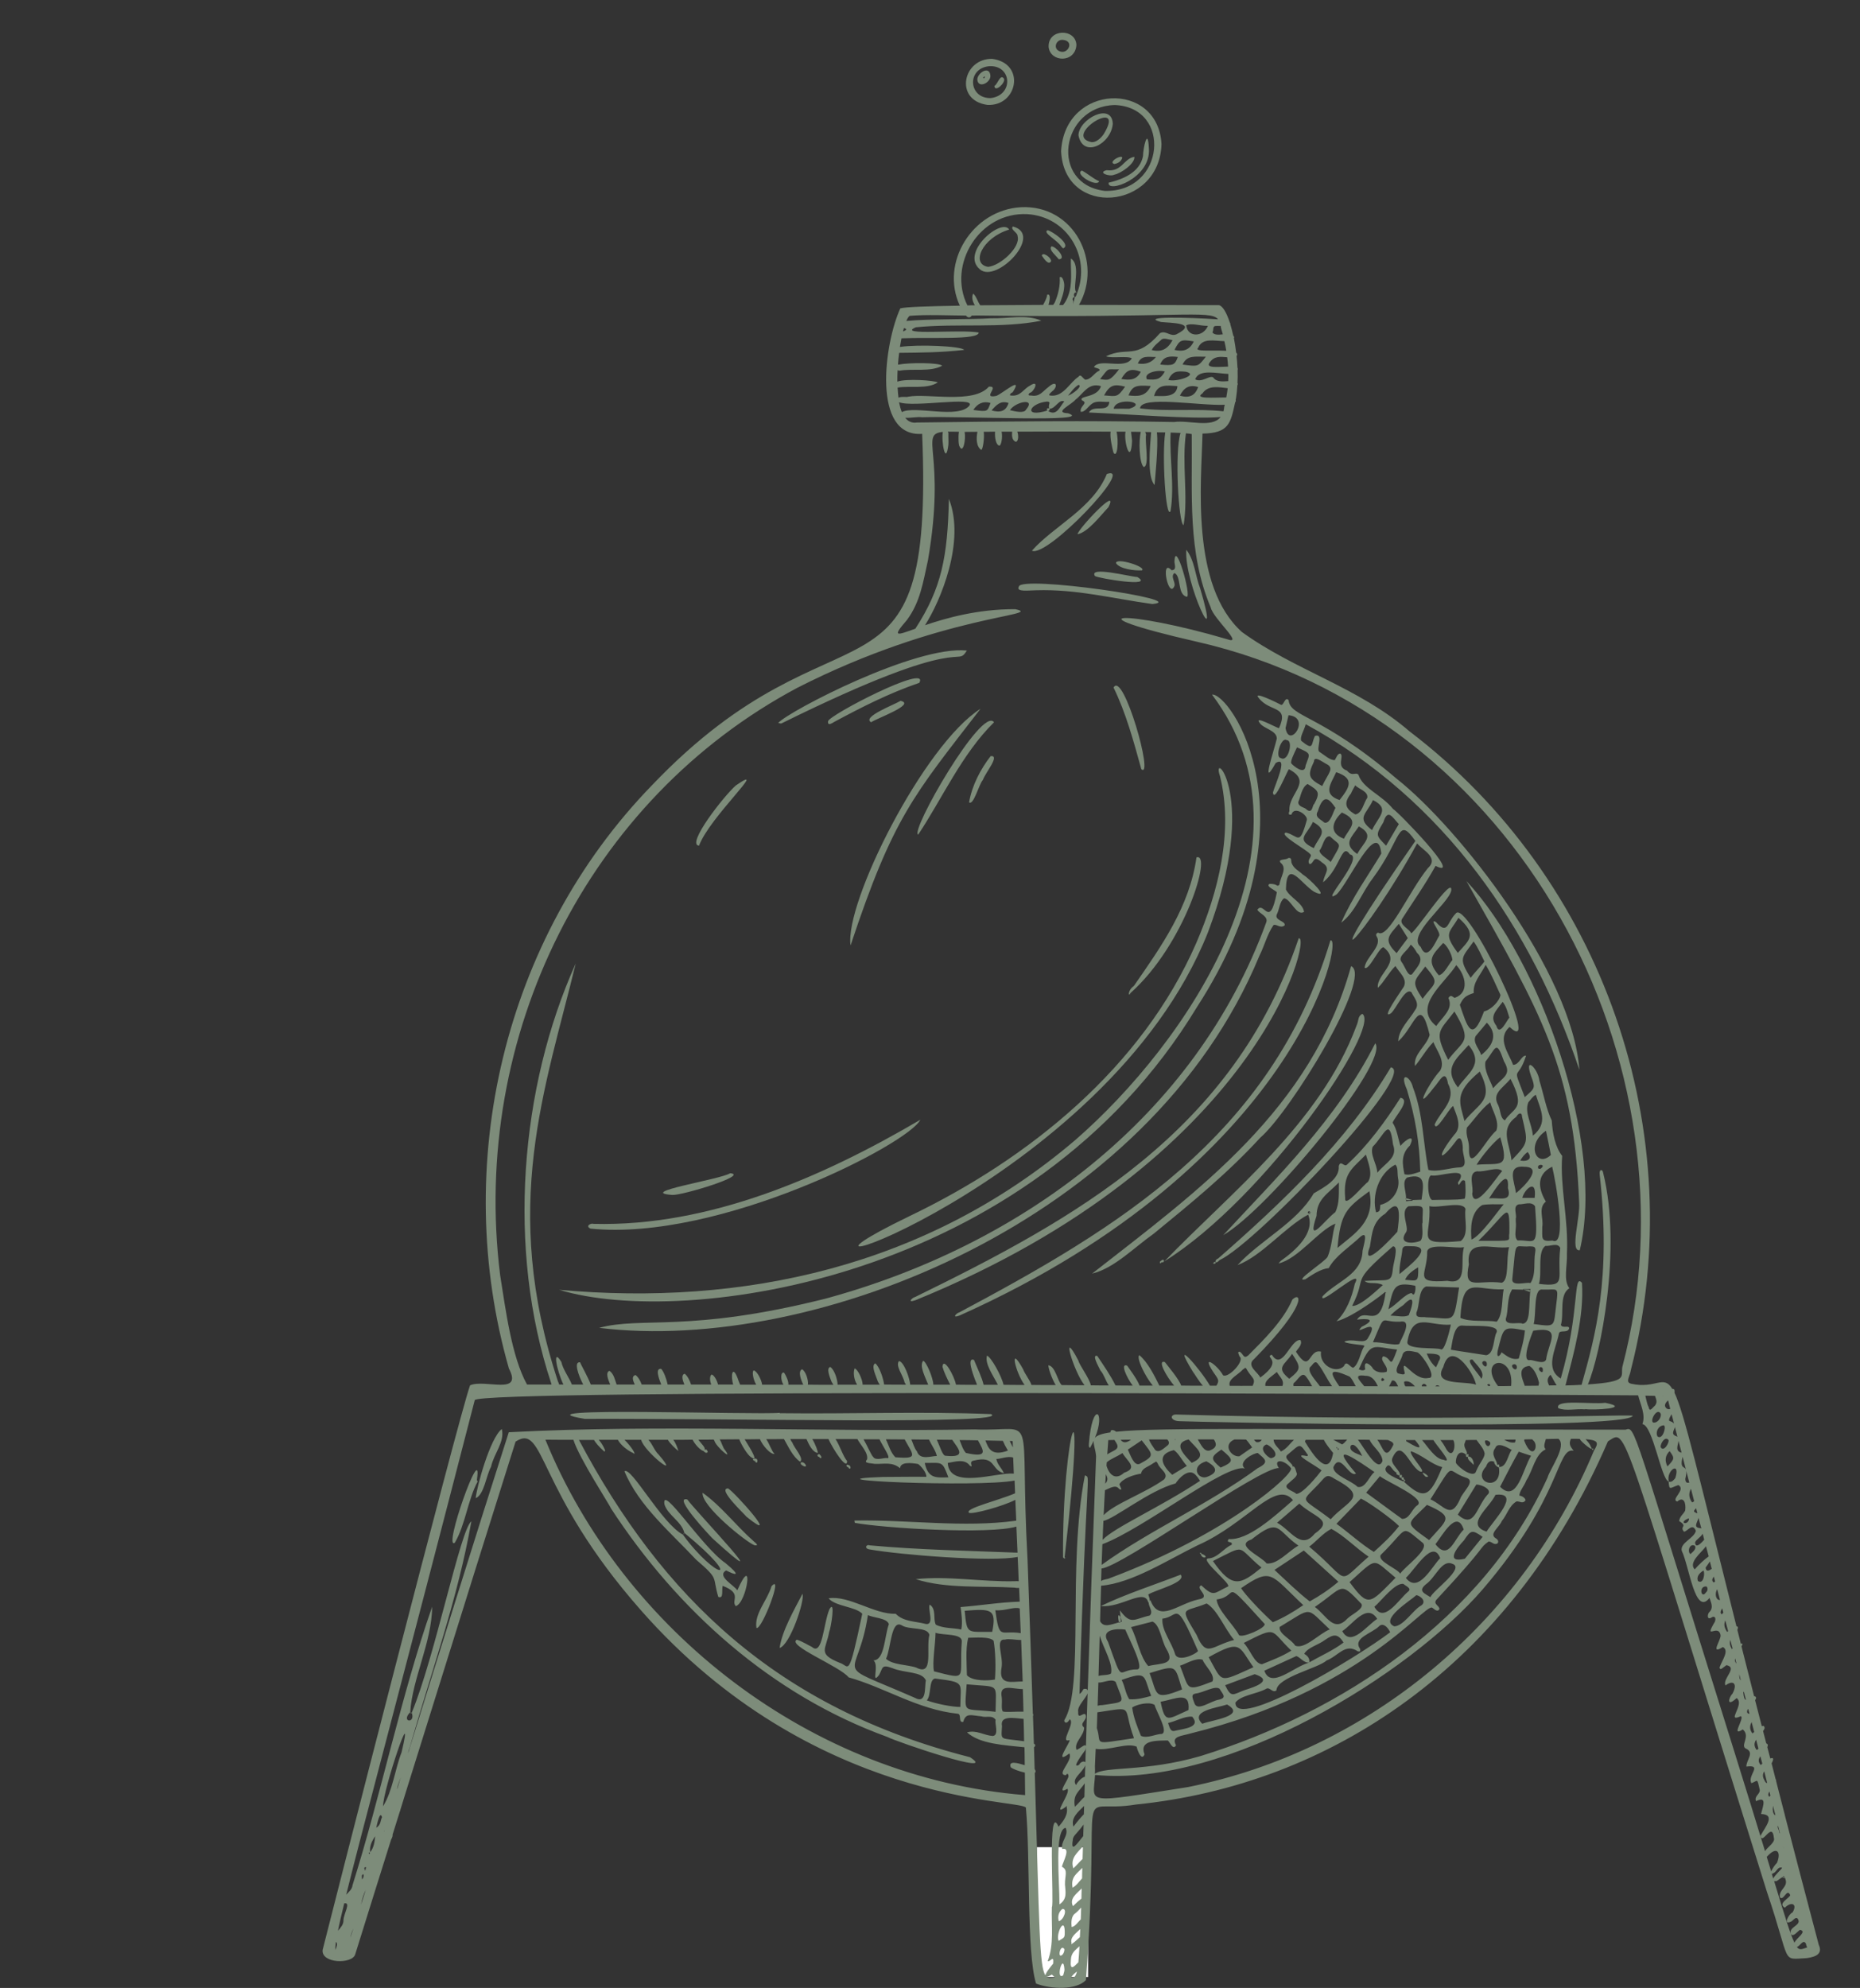 <svg version="1.1" id="a" xmlns="http://www.w3.org/2000/svg" x="0" y="0" viewBox="0 0 1447 1546.5" xml:space="preserve"><rect x="0" y="0" width="1447" height="1546.5" fill="#333333" stroke="none"/><style>.st1{fill:#7d8c7a}</style><path fill="#fff" d="M806.5 1437h40v101h-40z"/><path class="st1" d="M1414.9 1512.9c-9.7-36.6-18.4-70.1-26.4-100.9 0-.3-.1-.6-.2-.9-2.2-8.7-4.4-17.1-6.5-25.3 0-.6-.1-1.3-.5-1.9-1.1-4.1-2.1-8.2-3.1-12.2.1-.1.2-.2.3-.4 1.8-3.6.8-4.1-1.3-3.3-.8-3-1.5-5.9-2.3-8.8.2-.6.4-1.2.4-1.8-.3-.7-.7-1-1.2-1.1-.8-3.2-1.7-6.4-2.5-9.6.5-.7.9-1.4 1.2-2.2-.1-1.9-1-2.2-2.2-1.6-1.8-6.9-3.5-13.6-5.2-20.2 1-1.6 1.2-2.8-.8-3.2-3.5-13.6-6.7-26.5-9.8-38.7 1-1.7 1.2-2.7-.5-2-.9-3.7-1.8-7.2-2.7-10.8.8-2 .4-2.8-.7-2.8-30.2-120.4-40.6-165.6-48.2-181.7.1-.7.1-1.5-.1-2.4-.5-.5-1-.7-1.6-.6-7-11.5-12.7.2-31.9-4-5.1-1.2-1.1-5.4-.3-11 47.5-184.9-21.9-382.1-172.2-496.5-39.8-34.4-88.8-47.2-130.4-77.3-40.1-35.9-31.6-116.5-30.7-154.4 20.6-.3 21.8-8 25.4-24.3.5-.5.6-1.2.4-2 .1-.5.2-.9.3-1.4.5-3.1.8-6.4 1-9.8.2-.4.3-.8.4-1.2-.1-.2-.2-.3-.3-.5.2-3.3.2-6.6.1-10 .1-.5.2-1 .1-1.7 0-.1-.1-.1-.2-.2-.1-3.1-.4-6.2-.7-9.2.8-1.1.6-2-.3-2.6-.5-4-1.1-7.9-1.8-11.5.1-.1.2-.3.3-.4-.2-.6-.4-1.1-.8-1.5-.7-3.2-1.5-6.2-2.3-8.9.1-.4 0-.8-.4-1.3-2.5-7.6-5.5-12.8-8.4-13.4-18.2 0-62.6-.2-108.9-.2 18.8-32.9-3.7-78.1-45.2-76-37.9 2.2-63 43.3-47.5 76.6-24.8.4-42.8 1-46.3 2.1-12.5 27.1-22.3 100.5 17 97.6C726.8 566.8 653.9 457 507.1 611c-115.5 119-156.4 295.5-111.2 453.6 11.2 21.4-18.7 8-30.2 13.1-9 24.8-108.4 413.9-114.7 439.2-1.3 10.7 22.9 11.2 25.3 3.6 10.2-32.8 19.5-62.5 28-89.5.9-1.6 1.3-2.9 1.1-3.7 1.9-6.2 3.8-12.2 5.7-18.2.3-.5.4-.9.4-1.3 2.1-6.7 4.1-13.3 6.1-19.7 0-.1.1-.2.1-.3 47.7-152.8 64.8-207.5 83.4-266.3 23.2-15.1 15.3 37.9 97.6 131.3 133.7 151.9 295 146.7 299.4 153.4 3.6 39.1.4 112.2 7.9 136.9 11.7 4.5 31.3 5.2 38.8-2.7 12.4-166.5-11.4-128.1 39.1-136.6 149.8-15.2 291.2-107 367-282.5 15.6-9.3 6.7-23.1 123.8 350.8 19.2 56.6 10.5 52.2 31 51.2 7.6-1.1 12.3-3.6 9.2-10.4zm-28.5-59.9c-.1.9-5.6 5.6-6.9 8.4-.4-1.2-.7-2.4-1.1-3.6.4-.1.9-.3 1.6-.8 2.2-.9 2.9-5.1 6.4-4zm-2.1-27c-.1-.6.1-.8-.7-2.8-.7-1.1-.7-2.1-.4-3 .5 1.9 1 3.9 1.5 5.8h-.4zm-7.8-32.3c.3 1.1.6 2.2.8 3.2-.3.3-.6.5-.9.9-1.2-1.3-.8-2.7.1-4.1zm2.8 11c.6 2.5 1.3 5 1.9 7.5-1.9-.7-2.3-3.9-1.9-7.5zm8.4 33.7c-.2-.7-.4-1.4-.5-2 .2.6.4 1.3.5 2zm-12.9-51.3c-.7.1-1.4-.5-2.2-2.3-1.6-2.8-1.3-4.8-.1-6.8.8 3.1 1.5 6.1 2.3 9.1zm-3.8-15.1c-.4.4-.8.8-1.2 1.1-2.3-2.6-1.8-4.7-.3-6.8l1.5 5.7zm-3-11.6c-.5.4-.9.8-1.4 1-2.4-3.2-1.9-5.7-.4-8 .6 2.3 1.2 4.6 1.8 7zm-5.3-20.7c.7 2.6 1.3 5.2 2 7.7-.5.4-.9.8-1.4 1.1-2.5-3.2-2-6.2-.6-8.8zm-1.7-6.6c-.5.2-1 .1-1.5-.5-.7-.8-.3-2 .5-3.3.3 1.3.7 2.5 1 3.8zm-7.9-30.6c.4 1.6.8 3.1 1.2 4.7-.8-.6-1.3-1.9-1.2-4.5v-.2zm3.5 13.4c.6 2.2 1.1 4.4 1.7 6.5-1-.2-1.8-1.7-2.1-5.7.1-.3.2-.5.4-.8zm-5.7-21.7c-.4-.3-.7-.8-1.1-1.8-.2-.6-.2-1.4.1-2.2.3 1.3.7 2.7 1 4zm-4.8-18.4c.6 2.2 1.2 4.5 1.8 6.7-.2.1-.4.2-.6.4-1.6-2.8-1.9-5-1.2-7.1zm-35-125.3c3.4-14-5.4-3.8-2.1-17.2 1.7 6.7 3.5 13.4 5.2 20.1-1.5.3-3 .3-3.1-2.9zm2.4 32.7c-1.9 3.5-7.4 1 .2-2 .3.3.5.7-.2 2zm-26.2-89.5c-1.5 1-4 5.5-4.7.9-1.2-1.9-1.7-5.5-2.6-8.8 2.9 0 5.4 0 7.5.1.8 2.4 2.3 5-.2 7.8zm4.7 6.2c.6 2.7-2.2 7.2-5.8 6.8-3.1-1.3 3.1-12.3 5.8-6.8zm2.4 8.9c2.2 1.2-1.1 11.9-5 8.6-1.5-3 .2-8.2 5-8.6zm7.9-1.4c-.6-.7-1.7-1.4-3.6-2-.8-1.1.6-3.2 1.7-5.2.7 2.4 1.3 4.8 1.9 7.2zm-2.9-11.3c-.4 0-.8.1-1.3.2-.9-.1-2.2-.6-2.8-2.5-.1-1.8 1-3.2 2.4-4.4.6 2.3 1.1 4.5 1.7 6.7zm-1.4 24.1c.9 1.9-3.8 10-6.1 5.5-.3-2.4 3.3-8.8 6.1-5.5zm.9 8.7c4 5.5 3.9 6-1.7 11.9-2.3-4.6-1.7-8.6 1.7-11.9zm4.4 21c-1.4 1.6-2.5 3.3-5 2.8-2.5-8.6 9.4-16.7 5-2.8zm.8-32.6c-4.6-1.7-1.6-4.5-1.1-7.2.7 2.6 1.3 5.2 2 7.7-.2-.2-.5-.4-.9-.5zm1.7 3.6c.8 3.1 1.6 6.1 2.4 9.2-5.3-1.1-2.8-5.7-2.4-9.2zm9.7 37.3c.8 3.2 1.7 6.4 2.5 9.7-.6.3-1.1.7-1.6.9-2.4-3.1-3-7-.9-10.6zm4 15.1c.3 1.3.7 2.7 1 4-3.9-1.3-2.7-2-1-4zm1.9 7.5c.7 2.8 1.4 5.5 2.2 8.2-6.4-.7-3.9-3-2.2-8.2zm3.2 12.3c.4 1.6.8 3.2 1.2 4.7-.8.9-6.8 8.1-7.1 2.1.9-2.4 4.4-3.9 5.9-6.8zm-5.9 9.5c.9 2.3-.8 3.9-3.6 6.4-2.6-1.7-.8-8.9 3.6-6.4zm8.5.3c.7 2.6 1.4 5.2 2.1 7.9-3.1 2.1-7.7 6.4-10.9 10.1-5.1-5.4 5.1-12.9 8.8-18zm-2 18.9c1.4 1.8.1 11.3-4.3 8.1-1-3 .4-5.7 4.3-8.1zm2.4 12.4c1 1 1.3 3.1-.5 4.7-3.7 5.4-5.8-5.4.5-4.7zm-.7-14.7c1.4-1.9 2.5-3.5 3.3-4.8.5 1.9 1 3.8 1.5 5.8-2.3 1.5-4.4 2.5-4.8-1zm6.4 7c.3 1.2.7 2.5 1 3.8-.4.3-.7.5-1.1.8-1.8-1.4-1.2-2.9.1-4.6zm2.6 9.8c.7 2.8 1.5 5.6 2.2 8.4-3.1.4-4.4-4.8-2.2-8.4zm3.9 14.9c.3 1.2.6 2.3.9 3.4l-1.2 1.2c-1.6-.7-1-2.5.3-4.6zm2.4 9.4c.7 2.8 1.4 5.5 2.2 8.3l-.7.7c-2.6-3.7-2.6-6.3-1.5-9zm-48.3-174.7c-.1.1-.2.1-.4.1l-.1-.1h.5zM875.3 300.8c-6.1 8.5-6.4 7.6-16.4 6.8 4.6-8.4 8-8.9 16.4-6.8zm-19.5-5.9c7.7-9.7 4.6-7.2 14.8-7.6-7.2 9.3-8.2 8.6-14.8 7.6zm98.2 14.3c-9.8 0-25.3 1.3-18.6-3.1 4.6-6.8 13.2-4.8 19.7-4.1-.3 2.3-.6 4.7-1.1 7.2zm1.4-24c-7.7.2-17.7 1.4-14.4-3.1 3.7-5.3 8.2-4.6 13.7-4.2.3 2.5.6 4.9.7 7.3zm.2 5.7c0 1.9 0 3.7-.1 5.6-4.3.3-9.2.8-11.7-2.9-2.8-1.9-8.8 4.4-14 1.5 3-8.3 16.9-4.5 25.8-4.2zm-39.6 9.5c-.8 10-14 7.3-18.2 7.7 2.6-9.5 9.4-8.3 18.2-7.7zm-23.7-5.3c-3.1-5 8.3-7.7 13.9-6.1-3.3 6-6.3 6.8-13.9 6.1zm16.6.4c3.2-6.8 6.9-7 13.7-6.3 10.6 2.5-8.3 8.4-13.7 6.3zm23.2 5.6c-2.4 6.9-7.1 8.8-14.2 6.7 3.2-6.4 7.6-8.8 14.2-6.7zM920 283.6c3.5-7.6 9.7-6 18.1-6.1-6.1 7.7-5.7 7.8-18.1 6.1zm8.7-18c-3.1 6.7-8.3 8.3-15 6.6 4.1-7.9 5-8.3 15-6.6zm-5.9-12.5c4.1-2.1 10.7.5 16.9.4-3.6 8.8-15.7 9.3-16.9-.4zm-6.5 24.6c-2.3 6.3-3.6 6.9-13.7 5.9 2.5-6.8 7.9-6.6 13.7-5.9zm-20.3-5.4c1.8-3.6 5.2-5.8 7.9-8.4 2-1 4.2 0 8.3.7-3.8 7.1-8.8 9.6-16.2 7.7zm3.3 5.4c-3.4 4.4-8.1 6.1-14.1 5.1 2.6-6.7 8.2-5 14.1-5.1zm-11.8 11.5c-3.4 6.7-8.9 6.7-15.2 5.6 4.1-7 7.3-8.5 15.2-5.6zm-9 28.8c-3.7-.1-7.4 0-12.1 0 1.4-9.6 28-5 12.1 0zm-.6-10.4c3.1-7.2 5.4-8.2 17.3-7.3-3.8 8.5-10.5 8.1-17.3 7.3zm74.9 7.3c-.1.5-.2 1-.4 1.5-.1 1.3-.3 2.5-.6 3.6-20.6-2.4-43.6.4-64.9-2.3.6-10.2 46.1-1.9 65.9-2.8zm-20.7-44.3c3.3-8.1 12.9-5.3 20.4-5.2.6 2.5 1.1 5 1.5 7.5-10.4-.6-25.6.9-21.9-2.3zm18-14.7l1.2 4.2c-3.4.4-6.8.6-8.1-1.6 1.2-1.5-.1-4.7 2.4-4.9.6-.1 2.2 0 4.1 0 0 .8.2 1.5.4 2.3zm-150.9-89.3c30.9 1.9 49.4 32.6 38.9 61-.7 1.2-.7 3.3-2 3.5-.2 1.8-.8 3.8-1.4 5.8.2-1 .4-2 .2-2.9-1.2-1.6.3-3.1 1.1-2.8-1.5-2.8.5-4.3 2-3.5-5-1.4 3.8-21.1-4.9-26.6-.3 9.1 1.5 19.4-2.1 29-.6 1.9-2.2 5.1-4 7.2h-2.9c1.6-4.7 3.6-9.3 3.8-14.3.4-2.4-1.1-8.8-3.5-7.3.5 6.3-1.2 13.4-3.5 18.8-.3.9-1 1.9-1.6 2.7h-3.6c.7-2.4 2.2-8.9-1-8-.4 3.1-2.1 5.8-3.2 8-17.1.1-33.8.2-48.9.3-2.2-3.1-3.1-7.1-5.5-9.1-1.5 2.8-.4 6.3 1.3 9.1-2 0-3.9 0-5.8.1-15.7-31.5 9.1-72.9 46.6-71zm-91.5 79.1c13.7-1.1 29.1-.3 43.8-.2 1.6 2.2 3.7 1.5 4.4 0 1.2 0 2.5 0 3.7-.1 157.4 2.2 182-4.6 188 3-23.4-1.5-61.5-2.5-44.4 2.1 7.4.8 29.7.5 12 9.6-5.1 2-8.2-3.4-12.8-.9-19 21.6-25 9.8-42 18 5 1.8 16.8-.6 20.1 1.6-5.3 9.1-24.8-.4-29.4 6.6.2.9 6 1.2 3.9 3.1-3.8 1.5-5.9 6.7-10.7 6.9-2.4-1.4-3.4-4.9-5.4-2.2-6.3 4-11.4 15-20.5 14.6-2.5-.1-3.5-.2.4-3.6 4.2-3.2 3.5-9.1-3.4-2.9-4.2 3.1-6.6 7.6-13.1 6.4-1.3 0-3.4.1-1.2-2.1 2.9-.1 8.4-11 0-5.5-5 2.6-7.2 8.5-14.6 7.6-1.5.2-.7-1.8 1.3-2.5 8.6-13.5-7.5.7-12.7 2.8-11.8 2.4 3.2-7.9-5.8-7.2-11.8 13.7-47.7 5-62.7 7.8-1.3.6-5.4-.4-7.6.8-.3-2.5-.6-5.1-.7-7.9 9.4-1.5 23.4 1.4 31.2-4-2.9-1.6-24.3-3.1-31.4-.6 0-2.9 0-5.9.2-8.9.4.1.9.3 1.4.4 10.4-1.9 24.2 1.2 33.3-3.9-2.5-2.4-25.1-2.6-34.4-.8.2-3.1.5-6.2.9-9.2 16.9-.2 32.3-.2 50.6-2.3-2.3-3-36-4.4-50-2.3.4-2.3.8-4.5 1.2-6.7 22.4-1 60.1 1.5 60.1-4.5-14.1-2.7-64.6 2.6-48.9-4.1 32-3.2 66.3 1.1 97.6-5.1-11.7-5.3-25.6-1.5-39.4-1.9-12.9 1-49.2.4-65.6 2.1.8-2 1.7-3.4 2.6-4zm123.2 62.1c2.5-3 4.7-6.3 8.1-8.4 3.8.8-4.6 7.3-8.1 8.4zm-16.1 11.6c-19.2 5.9-14-5.7-.3-7 4.1.2.2 2.6 1.9 5.4-.4-.5-3-.3-1.6 1.6zm1.8-1.4c4.6-.1 7.3-7.9 11.4-5.6-3.1 2.8-5.6 12-12.6 7.3.9-.1 1.3-.6 1.2-1.7zm-18.5.8c-1.3 2.8-8.1 1.4-12.4.3 4.1-6.6 20.8-10 12.4-.3zm-13.5-5.3c-2.1 6.8-6.8 7.6-13.2 5.8 3.7-4.3 7.1-7.9 13.2-5.8zm-14 0c-2.6 6.5-1.7 7.1-13.4 5.4 3.3-5 7.6-7.1 13.4-5.4zm-71.2-.6c11.1 4.4 59.7-4.9 54.8 2.6-8.6 10.8-42.7-.3-52.6 5.1-.9-2.1-1.6-4.8-2.2-7.7zm3.1-55c.2-1 .5-1.9.7-2.7 3.2.9 1.6 1.7-.7 2.7zm10.8 70.8c-3.8.6-6.8-.8-9.1-3.7 3.9.3 9.4-.9 13.2-.4 30.7-1.1 135.6 4.3 113.5-3.1-11.5-.5 2.5-6.5 5.8-10.6 6-4.5 10-13.6 19.8-10.5-2.8 9.4-17.9 7.2-14.7 11.1 5.2 2.2-1.8 4-1.1 8.8 3.6.6 5.6-4.4 9.7-6.8 3.9-1.9 7.8-.5 12.6-.9-.7 9.2-12.3 1.7-15.9 8.3 28.8 1.2 81.8 5.4 102.5 3.5-6.8 8.8-24.6 2.3-36.2 3.9-67.8-1.2-132.9-.5-200.1.4zM389.1 992.1c-23.2-186 68-370.2 231.5-457.2 112.3-57.1 193.3-55.9 169.2-61-29.4-.1-54 7-70.2 12.5 12-18.6 31.7-65.4 18.6-98.3-1 45-5.6 69.4-26.1 101-14.6 5.2-18.4 6.9-6.6-6.7 10.4-14 12.6-29.3 16.4-46.5 14.3-83.1-7.2-98.1 11.6-99.9-1.4 7.1 2.2 27.1 4.3 10 .2-3.5-.1-4.5 0-9.4-.2-.3-.3-.5-.5-.8 2.4 0 5.3 0 8.7.1-.7 4.1-.3 10.9.6 11.6 2.6 5.7 5-5.6 3.8-11.5h.3c.8 0 4.3 0 9.7-.1-1 4.9-1 11.6 3 14.1 1.1-.2 2.6-8.8 1.9-14.1 2.7 0 5.6 0 8.8-.1-.3 4.2.5 10.2 3.3 10.9 1.6-.1 2.7-6.6 1.8-10.9h8.2c-.2 2.8-.4 6.7 2.9 7.9 2.1-.4 2.2-5.1 1.1-7.9 21.5-.1 48.4-.2 72.6 0-.7 4.6 1.3 12.8 2.2 16.3 3.1 5 4.2-9.3 2.4-16.3h7c-1.5 7.8 4.1 26.9 5.1 7.2-.3-2.4-.5-4.8-.8-7.1 2.6 0 5.1 0 7.6.1-1.7 6.5-1.3 24.1 2.2 27.3 4.8-.3.7-20.3 1.9-25.2-.2-.8-.5-1.4-.7-2 1.6 0 3.1 0 4.6.1-.9 12.4-3.2 34.7 2.7 41.1.3-4.3 3.1-30.5 1.8-41 2.3 0 4.4.1 6.5.1-2.7 17.7.4 68.1 4.1 61.3 3.3-19.9-.9-40.5.1-61.2 2.9.1 5.5.2 7.7.3-4.7 14.1-1.6 71 2.4 71.7 3.7-23-1.5-47.4 1.8-71.4 2.4.2 4 .4 4.5.6.6 46.5-3.5 91.8 14.8 134.9 2 8.8 26.7 29.8 12.5 24.6-77.8-22.9-126.2-21.5-23.4 2 249.9 56.8 393.3 326.7 331.1 564.2-1.3 7.5 5.1 11.5-26.8 13.6 9.6-22.4 26.6-105.3 11.9-164.5-.3-3-3.3-3.4-2.7 1.4 9.1 80.7-3.6 126-14.1 163.4-3.7.2-7.9.4-12.6.5 0-.1 0-.1.1-.2 6.5-25.2 14.5-53.2 12.8-79.6-7-8.2-1.5 22.6-16.5 74.4-12.7-7.7-3.9-22.4-1.4-35.1.8-3 6.6.1 7.9-3.8.2-3-5.2.3-6.4-2.8 2.6-8.4-1.6-23.6 6.6-28.5-4.9-6.4-1.5-17.3-1.9-26.9 1.3-26.9-5.5-51.9-3.7-76.1-5.4-6.7-7.5-17.6-8.1-27.5-4.3-8.8-6.3-20.4-9.6-31-1.2-10.2-13.5-21.3-5.3-.3 2 6.3 1 6.8-6.1 13.1-10.3-27-5.8-11 1-32.2-3.6-.6-5.1 7.1-10.1 7.1-3.1-8.8-13-20.3-2.7-29.5 27.2 25.8-33.8-101.3-42-88.1-6.7 6.6-5.9 17.2-15.4 6.4-5.6-2.8 3.6 7.5 2.7 10.6-2.8 4.5-9.3 21.2-14.5 8.8-11.2-9 21.8-33.6 23.8-43.8 1.5-12.8-28.5 33.6-31.3 33.2-.5-2.9-10-6.7-6.8-11.4 8.8-13.7 17.8-26.4 25.9-41 22.6 11.3-29.3-42.3-33.1-44.3-8.8-11-23.4-15.8-26.9-26.6-2.4-2.5-4.6 1.9-8.9-3.2-8.9-3.1-1.8-11.4-5.3-13.3-2.2.1-3.1 3.5-4.2 5.1-3.8.2-7.7-3.7-12.2-6.6-2.3-2.4 3.8-14.4-3.2-12.2-3.3 6.3-.6 12.1-10.7 3.8-1.2-3.1 2.2-7.9 3.5-12.9 108.2 59 175.9 159 212.9 268.9-5.6-75.6-93.3-188-142.3-226.6-59.3-50.5-82.7-47.5-83.9-61-2.8-3.3-3.8 4.3-5.9 3.6-3.8-2-21.8-10.8-17.6-5.6 8.9 11.9 24.2 5.5 16 23.8-2.6-.6-19.9-10.4-15-4.1 2.8 4.5 13.3 5.7 13.3 12.2-2.1 9.1-12.9 40.7-.9 19 10.4-6.2-.6 17-2.1 22.9.9 8.8 10.8-16.3 12.4-18.1 18.9 9.9-.5 18.6.4 32.3.2.5-2 3.7 1.6 3 2-7.3 13.3.7 11.9 4.4-5.8 20.7-6.3 12-16.1 9.6-6.6 1.2 16.2 13.4 18.7 16.7 2.3 1.8-2.9 4.2-.5 7.8 4-.1 2.3-8 9.8-1.2 7.6 4.8 1.7 8.2.8 15.4 13.7-11.2 14.4-31.3 20.9-21.7 11.8 1.8-24.7 40.5-10.4 31.1 9.4-8.8 31.8-59.8 34.8-31.8-10.9 18.2-22.2 33.4-31.2 53.8 10.9-8.1 15.9-23.2 24.4-34.3 23.4-31.6 19-49.2 33.3-29.3-88.2 126.5-38.1 74.5 1.4 1.9 4.2 5.4 17.3 11.1 8.3 19.3-14.7 18.1-30.9 55.7-38.8 50.1-.4.3-2.3 1-1 3.1 4.7 7.4-8.7 16.2-9.4 24.2 3.5 3.1 12.6-19.2 15.3-15.4 13.6 11.4-6.3 20.2-5 31.1 5.2-5 8.3-11.7 13.7-17 2.5 4.7 9.6 9.8 6.5 16.1-1.6 2.7-18.6 26.3-10 20.7 4.3-3.8 11.2-20.6 16-16.3 1.3 3.3 6.8 8.5 2.9 13.6-4.1 7.2-13.2 15.3-13.2 24.5 13.2-11.9 16.8-36.7 24.4-5-2.4 8.8-12.8 14.8-11.4 24.2 4.7-5.5 8.3-12.4 14.3-18.6 2.4 6.5 9.7 14.9 5.2 22.3-8.5 9-21.8 35.1-5 13.3 5-5.5 9.1-15.5 11.2-3.2 6.8 12.5-5.3 20.6-10.4 31.6.9 7.1 11.1-12.6 14.4-14.3 2.2 6.6 7.5 15.7.8 22.4-14.2 17.9-11.9 22.8 1.9 4.2 3-3.9 4.6.7 4.8 6.1-.6 4.9 4.6 13.9-1.7 15-8.3.2-17.6 4-25.1 2-4.2-21.5-4-43.3-12-64.2-2.2-9.2-11-12.5-4.7 1.7 6.5 21.5 9.9 41.5 10.4 63.9-2.8.7-7.9 3.2-12.3 2-1.5-7.6-3-15.4 4.2-22.3 4.8-9.8-3.4-4.6-7.3.2-1.8-5.1-2.6-12.8-6.1-18 1.4-4.4 14.6-17.8 6.1-19.4-11.6 18.2-25.5 37.3-41.8 52.2-2.2 1.7-4.8-4.1-6.2 1 .8 10.3-11.9 16.7-19.5 21.2-13.2 22.8-41.2 36.1-59.3 55.8 19.2-7.3 36.6-29.4 55-39.3 5.6 14.2-9.6 27.7-21.3 36-.6.7-1.2 1.3-1.8 2 15.3-3.5 31.2-25.8 44.3-31-2.6 7.7-2.5 17.5-6.1 25.8-1.7 3.7-27.5 20-17.3 17.5 5.3-3.5 12-8.1 18.2-8.7 5.1-9.5 16.4-16.5 24.9-24.6 6-4.6 2.3 6.4 1.4 11.1-.5 18.7-19.5 23.3-31.1 35.4-3.5 8.9 33.1-24.6 25.1-9.8-2.4 10.9-6.5 21.7-14.3 29.3 13.3-3.3 37.9-22.6 37.8-22.8.2.2 2.1.8.4.5-4.2 30.7-15.6 10.5-22.2 21 7.1-.9 16.3-.8 3.6 5.6-8.2 8.9 16.6-10.4 4.7 9.1-2.7 4.2-9.3.5-15.9 1.7-8.1 1.4 9.8 3.2 12.1 3.5.7.3 2 0 .5 1.8-2.2 3.6-3.6 12.9-7.9 15.7-2.3.1-5.3-6.5-7.3-1.2-6.5 6.3-19.4-1-17.8-11.3-10.2-2.5-7.7 18.2-19.5.1 1-2.1 5.4-5.4 3.5-9.1-7.7-1.2-14 24.7-22.3 11.4-6.5 2 10 3.9-9 17.8-1.2-3.8-11.3-9.2-4.8-14.4 42.5-43.2 36.4-52.9 29.8-46.3-7.1 16.5-22.2 31.2-34.4 43.5-3.8 2.9-3.4-1-6.6-3-1.2.4-1.7-.1-.1 3.8 4.5 3-8.6 17.1-12.8 14.6-4.6-8.4-19.2-18.6-5.4.7 2 3 2.2 4 .2 7.4h-5c-7.8-13.4-31.1-39.8-13.3-10.9 1.2 1.5 4.6 7.4 7.8 10.9-5.6 0-11.2 0-16.9-.1-1.8-5.2-10.4-15.2-12.7-18.3-6.4-2 1.7 11.9 7.2 18.3h-11.5c-3.8-7.8-9.2-18.5-15.6-23.7-2.5 2.1 4.5 16.5 10.5 23.7h-10.3c-1.6-4.7-8.2-13.4-9.6-15.5-5.8-2.3-.2 9.7 4.3 15.5-4.4 0-8.9 0-13.4-.1-3.8-7.8-9-15.2-14.2-23-4.5-1.2.9 8 2.5 11.4 2.6 2.7 4.2 8.4 6.5 11.6-4.6 0-9.3 0-14-.1-.9-5.2-8.9-15.7-9.7-19.3-14.2-27.2-3.7 8.6 4.8 19.2-5.9 0-11.8 0-17.8-.1-3.2-3.2-4.9-14.7-10.3-15.4-.2 2.1 2.8 10.8 5.7 15.4-6.2 0-12.5 0-18.9-.1-1-3.5-5.4-9-6.4-12.1-11.6-21-5.8 3.1 1.1 12.1-5.4 0-10.9 0-16.4-.1-1.5-6.9-9.8-21.8-12.9-22.7-1.8 6.4 4.8 15.3 8.5 22.7h-11.1c-1.5-6.3-4.8-12.7-7.5-19.4-5.8-2.2-.7 11.3.7 15.1.6 1.2 1.1 2.9 1.7 4.3-5.4 0-10.9 0-16.4-.1-1.3-7-9.9-22.2-10.5-13.9 1.1 4 3.6 9.2 6 13.9h-13.1c-.2-5.4-5.5-17.9-7.9-18.6-3.2 3.9 1.5 12.4 3.9 18.6h-14c-.5-5.5-4.9-17.7-8.7-18.4-3.1 3.6 3.2 11.1 4.3 16.6.4.7.8 1.3 1.1 1.8-5.6 0-11.3 0-17-.1-.6-5-4-14.7-7-16.5-3.4 2.1.8 9.9 2.1 14.1.5 1 1 1.8 1.5 2.5h-13.3c-.1-4.2-3.7-11.8-6.2-12.7-1.3 2.7-.7 8.8 1.9 12.7h-15.2c0-3.9-2.5-11.8-5.7-13.8-3.3 1-.4 7.8.9 11.3.6 1.1 1.1 1.9 1.6 2.6-6.6 0-13.2 0-19.9-.1.6-3.2-1.7-10.7-4.6-12-3.3 1.7-.8 8.3 1 12h-11.6c.4-2.5-1.9-7.3-3.3-9.3-2.8-1.2-2.9 5.8-.5 9.3h-16.6c-.5-3.9-4-10.6-6.5-11.1-1.6.6-.5 7.2 1.9 11.1h-12.5c-.7-1.6-1.5-3.4-1.9-4.9-4.2-11-5.6-1.9-3.5 4.8h-11.8c-.9-3.5-3.1-7.5-5.1-7.8-1.5 1.4-1.4 4.7-.2 7.8h-15.7c-1-3.3-3-7.1-5-8.4-2.8.8-1.7 4.8-.2 8.4h-13c-.9-4.4-3-10-5-12.2-4.9-.7-1.9 7.4 0 12.2h-15.2c-1-2.8-2.7-5.9-4.8-7.4-3.2.8-2.1 4.1-.6 7.4h-14.1c-1.4-3.8-2.1-8.3-5.6-10.7-3.2 1.3-1.1 6.7.6 10.7h-15.1c-2.5-6.5-7.7-15.4-8.3-17.3-5.2-.8-1.4 10 2.4 17.3h-8.8c-2.2-5.5-7-11.8-8.2-17.6-7.2-11.7-3.7 6.5 1.6 17.6H435c-.2-.7-.5-1.6-1-2.6-44.7-136.2-9.8-227.2 13.9-325-43.4 96.4-53.8 222.4-19 326.9.1.2.1.5.2.7H410c-12-21.7-16.6-58.1-20.9-85zm567.6 86c-.1-.2-.1-.4-.2-.7-.8-4.8 6.9-8 10.5-12.1 1.7-.7 1.6-2.6 3.3.7 4.1 6.7 6.8 6.4 4.2 12.1-5.8.1-11.7 0-17.8 0zm27.7.1c-.7-4.6 4.9-7.2 8.9-10.9 2.7 4.5 5.9 6.4 4.4 10.9-4.3.1-8.8 0-13.3 0zm20.8-25c7.2 10.9 6.9 12-2.2 19.4-11-8.9-3.5-10.7 2.2-19.4zm1.1 25.1c-.2-.8-.2-1.7.2-2.4 2.8-1.6 6.4-9.9 9.8-4.6 1.9 2.2 3 4.8 4.5 7.1-4.8-.1-9.6-.1-14.5-.1zm20.5.1c-3.2-4.6-10-11.2-7.6-14.9 1.9-1.2 3.7-6.4 6.4-2 3.2 3.6 6.8 11.7 10.7 16.9h-9.5zm15.1 0c-6.9-10-9.4-15.2 8-7.5 2.1 1.9 3.3 4.9 4.8 7.5h-12.8zm19.4 0c-3.5-4.5-9.2-9.6 1-8.1 5.3-.1 7.8 4.3 9.6 8.1h-10.6zm14.5-78.7c-2.3 1.8-17.5 17-23.9 16.2 12.7-24.8-3.2-15.9 31.7-46.3 4.8-.3.4 12.9 0 17.2-1.1 11.7-2.9 8.4-22.1 9.7 3.7 3.1 8.8.3 14.3 3.2zm-37-56.7c-8.6 6.4-22.6 26.9-14.6 2.9.2-12.8 8.2-16.8 17.4-26-.1 8.1.6 16.3-2.8 23.1zm26.5-16.3c4.9 23.5-11.6 33-24.8 44.1 2.4-26.9 6.6-30.8 24.8-44.1zm-2.7-28.5c1.8 6.5 5.8 15.3 1.5 21.4-2.5 1.2-18.3 20.8-17.6 12.6-1.7-19.9 5.1-22.5 16.1-34zm3.1 71.7c1.7-10.2 2-19.5 11.9-25.7 13.7-15.9 10.8 4.9 9.5 14-3.9 4.5-28.8 31.2-21.4 11.7zm5.8-57.6c-.4-7.2-5.9-14-3.6-20.2 9.2-9.1 13.1-24.1 15.8-1.8 3.9 10.5-5.7 14-12.2 22zm14-6.3c2.3 2.1 1.4 6.2 2.1 10.5 1.9 8.2-3.5 18.4-13.7 20.8-.7 1.6.9 5.4-3.4 5.8-3.3-12.7 1.6-30 15-37.1zm15.4 94.2c.8.6 0 10.1-2.7 5.7-5.3.7-11.4 8.9-18.1 12.6 3.9-17.2 4.3-21.5 20.8-18.3zm9.4-26.7c1.4-6.9 22.7-1.8 28.6-3.3-3.3 11.3 3.7 29.9-12.9 26.2-27.7 2.2-15.3-5.4-15.7-22.9zm24.3-51.8c1.3.2 2.2-5.2 5.1-3 .5 2.2.9 14.7-.7 13.9-5.8 1.1-16.8.6-24.1.9-4.4 1.2-5.2-18.4-1.5-19.1 6 1.5 29.1-7.6 21.7 4.2-.4.9-1.3.7-.5 3.1zm-37.2-186.8c1.8 1.2 3.5 3.7 4.9 6.3 6.2 5.5.5 10.9-3.8 16.7-3.2 2.3-5.6-6.5-8.3-9.8-3-4.3 5-8.4 7.2-13.2zm-10.9 6.6c-10.7-10.5-6.1-13.4 1.7-22.8 2.4 3.9 4.7 7.4 7 11.1-3 3.9-5.8 7.8-8.7 11.7zm22.3 10.4c11.9 13.9 7.5 11.9-2.1 25.1-9.1-13.8-6.6-13.4 2.1-25.1zm88.4 246.9c2.7-8.2-1.5-25.5 5.2-29.6 3.3.6 9.5-2.9 11.4 1.7-2.8 24 6.1 30.7-16.6 27.9zm1.2 64.7c1 0 2.2.5 1.8 3.1 0 2.6-5.3-1.7-1.8-3.1zm-7.8-5.5c-7.7 2.2.7-19.3 2.2-22.8 23.5-3.8 11.5 9.4 10 22.5-1.8 3.8-8 .8-12.2.3zm-12.3 3.3c.9.2 1.9.7 1.7 3-1.2 3.4-6.5-2.9-1.7-3zm-10.2-9.3c-.6 2.3-4.2 5.8-3-1.1 4.8-18.7 3.7-19.2 21.2-15.9-.5 6.7-2.9 15.2-4.8 21.9-5.3 1.4-9.3-2-13.4-4.9zm-9.4 26.3h-.4c-.3-.1-.8-.3-1.4-.9.2-.2 2-1.8 2.3.4 0 .2-.1.5-.5.5zm-52.6.2c-.2-.7.2-1.4 1.5-2 .8.2 2.1.4 2.2 2h-3.7zm-13.2-10.1c-.7 1.4-2.5.7-5.4 0-3.2-2.6 2-9.1 3.4-13.7 1-5.4 6.7-3.7 11.9-2.6 4 2.1 15.9 20.4 8.4 19.9-12 2.7-22.3-19.7-18.3-3.6zm2-24.7c4.3-23.7 16.8-11.9 33.8-13.2-1.4 6.8-5.1 20.7-7.7 19.2-3.9-1.7-27.5.7-26.1-6zm-13.2-20.2c3.5-3.9 6.9-6 10-8.2 9.4-9.8 7.8-.9 4.2 7.9-3.7 1.8-8.2.4-14.2.3zm70.7 49.2c-1-2.9-14-15.9-6.8-15 1.9 3.2 10.4 9.5 6.8 15zm2.3-13.9c1.1.1 2.1.6 2 2.8-.3 4.2-6.4-2.2-2-2.8zm-6.4 18.4c-8.7-3.1-34.2 1.2-25.5-13.7 5.8-21.5 23.3 3.4 25.5 13.7zm-38.4-24.2c3 .2 14-.7 9.3 6.1-.4 1.5-1.3 2.9-2.1 4.6-3.3-2.9-5.4-6.4-7.2-10.7zm46.4 1.3c-8.4-1.4-19.2-2.8-27.6-4.3 1-4.3 2-19 8.5-18.8 7.5.8 29.5-1.4 27.1 5.3-2.7 4.5-1.5 16.3-8 17.8zm8.1-26.1c-8-1.4-20.8.6-28.3-3 1.8-33.7 11.3-21.1 33.7-22.2-1.6 7.4-.4 19.6-5.4 25.2zm-6-95.9c3.7-5.5 16-25.8 14.7-8 3.6 11.6-7.1 7-14.7 8zm-8.3 33c22.2-21.2 24.5-33.8 24.1-5.8-1.3 6.3 5.6 5.8-24.1 5.8zm23.9 4.9c-2.5 8.8.3 25.7-5.7 27.7-19.4-2.5-29.9 6.7-25.6-14.3-2.5-21.1 17.8-11.4 31.3-13.4zm-24.9-59c6.5.8 15.8-4 19.5-.2-3.8 4-21.7 32.1-23.3 17.7 1.5-4.9-3.8-16.4 3.8-17.5zm3.9 26.3c4.4-.9 10.5-.6 16.8-.6-2.9 3-18 24.9-25.1 27.4-.6-8.4-1-20.9 8.3-26.8zm-4.3-31.4c4.3-7.1 13.6-18 18.4-21.4 7.5 25.3.4 19.8-18.4 21.4zm15.4-26.6c-8.6 7.1-22 35.8-21.3 12.8-.1-5.7-2.8-9.1-1.6-15.1 5.3-5.7 11.1-14.4 18.1-19.7 1.6 6.5 7.4 14.7 4.8 22zm20.4 150.3c-2.3-1.7-13.2 2-13.1-3.7 2.4-7.2.6-16 5-23 3.8.1 6.6.2 8.7.2-1.5-.7 1.8-.3 5.6-.5-.1.4-.1.8-.2 1.2.2.3.2.6.2 1.2-.1 0-.2-.1-.3-.1-1.2 11.5.4 24.2-5.9 24.7zm-5.3-79.6v-2.4c1.1-2.3-2.7-9.7 2.4-10.9 4 .2 9.6-2.7 12.6 1.5 2.7 34.8-.3 25.9-13.6 26.6-3.3-3-.6-9.2-1.4-14.8zm14.7-18.3h-9.6c1.5-6.6 11.5-15.9 9.6 0zm-14.5-3.7c-1.2-8.9-7.7-22.1 6.8-20.5 14.6.3-.7 15.6-6.8 20.5zm10.7 41.4c2.8.2 5.1-.3 4.2 4.7-1.4 7.6.8 17.2-3.7 23.9-2.6-1.2-15 3.2-14.1-3.3 3.4-31.8.5-24.2 13.6-25.3zm3 60.4c2.2-7.6-.3-27.8 6.7-26.8 12 .5 12.8-3.2 10.9 11.4-2.2 17.7.1 17.8-17.6 15.4zm3.4-122.4c.5-2.5 6.8-1.6 1.7 1.8-.6-.4-1.8.5-1.7-1.8zm11.3 57.5c-9.5 1-7.9-1.6-8-10.7 1.2-6.3-3.4-14.8 2.8-19.6-4.3-7.3-9.4-20.2 4.9-27.2 2.8 11.1 11.9 63 .3 57.5zm-5.1-85.4c1.4 6.9 2.7 12.8 3.8 18.8-11.2 10.6-19.7-8.3-3.8-18.8zm-10.2 3.8c-.7-9.3-6.8-18.1-3.5-26 1.8-1.9 3.1-4.4 5.8-5.8 3.7 11.9 10 21.9-2.3 31.8zm-4.1 12.7c3.8 4.6 1.1 7.7-5.7 6.7 1.2-2.3 3.2-4.9 5.7-6.7zm-12.5 6.5c-1.4-13.3-9.5-24.4 3.7-33.9 1.4-2.8 4.4-4.1 4.5.1 4.8 20.4 5.1 19.8-8.2 33.8zm-5.2-31.1c-3.8-2.1-3-6.9-5.1-11.7-5.3-9.3 3.4-13.2 9.5-20.6 12.3 23.8 2.3 22.2-4.4 32.3zm-9.1-25c-2.3-6.2-7.2-13.7-6-20.7 8.2-10.4 8.3-17.8 14.4-.3 6.6 11-1.1 12.2-8.4 21zm-9.4-25.8c-.7-4.1-6.9-9.6-4.2-14.8 2.9-3.4 5.8-6.9 8.7-10.4 9 9.2 4.6 18.1-4.5 25.2zm11.9-22.8c-5.6-7.3-.4-11.4 4.9-18.6 2.9 3.6 3.9 8.1 5.2 12.3-1.8 1.6-7.6 15.1-10.1 6.3zm-9.6-11.2c-9.4 25.6-13.2 11.4-18.8-5.1 2.7-5.6 4.3-7 10.8-9.2-.6-8.4 4.8-13.3 9.3-21.9 4.7 7.8 7.9 15.7 11.5 23.4-.6 4.5-7.1 11.6-12.8 12.8zm-10.4-26.1c-9.9-15.7-6.7-15.5 2.3-28.3 3.5 4.8 5.7 10.3 8.4 15.5-2.3 3.5-6.9 7.7-10.7 12.8zm-10-19.4c-11.5-15.5-6.6-15.3.5-27.3 15.2 13.3 8.1 17.6-.5 27.3zm-4.2 5.5c-2.7 3.1-6.5 11.3-10.6 11.9-10.4-12.1-4.4-16.3 3.4-25.1 2.5 1.3 6.8 8.4 7.2 13.2zm3 4c7.5 8.1 10.3 21.6-1.3 25.5-1.5-.7-3-3-4.8.1 4 8.5-4.1 14.2-9.5 21.8-18.8-15.4 6.3-32.7 15.6-47.4zm-1.4 36.1c14.3 24.3 7.2 21.6-4.9 37.6-11.2-22.4-7.3-21.6 4.9-37.6zm11 26.1c12.6 15.5-1 21.7-8.3 33-11.6-15.1-1.3-22.1 8.3-33zm8.7 20.6c11.4 22.7-.1 23.8-11.9 38.5-3.6-14.5-8.7-21.4 11.9-38.5zM1112 938.3c7.3 1.9 25.7-4.3 28.1 2.2-1.2 8.3 3.1 19.6-3.7 25-36.6 3.2-22.8-2.3-24.4-27.2zm-2.5 62.5c8.3.3 16.6.5 25.6.8-4.6 29.9-2.9 23.8-25.5 23.2-3.1-.7-8.8 1.3-7.6-4 2.6-5 1.1-17.6 7.5-20zm-16.4-5.2c1.6-3.6 4.4-6.3 10.2-9.7.2 11.9-.5 10.5-10.2 9.7zm.7-61.1c0-.4.1-.8.1-1.2-.2-.2-.2-.6-.2-1.2.1 0 .1 0 .2.1-.2-6.7-3.4-12.5.7-16.1 15.1-4.1 12.8 6.2 11.3 17.2-3.3.1-5.7.2-7.4.3 1.8.8-1.1.4-4.7.9zm2 3.9c14.6-.7 10.4-.3 10.9 13h-.2c-.5 2.9 1.3 10.9-1.5 13.9-5.2 2.3-18 2.9-11.1-6.8 2.6-3.7-5.2-16.3 1.9-20.1zm2.3 31.1c18.9-.1-2.7 16-9.4 21.7-.2-7.7 1.9-13.6 2.3-19.6 1-2.7 2.6-2.2 7.1-2.1zm-8.9 58.7c10.6-1.9.4 14-.6 17.3-3.3 1.6-13.7-1.6-20.5-1.3 10.3-24.1 5-15.3 21.1-16zm-2.3 21.7c-6.1 16.9-3.7 6.4-10.8 5.2-3.5 3.1 4.6 7.8 2.6 12.1-2.9.9-8 .8-10.7-2.6-.5-1.7-7.8-8.5-5.9.7-1.2.9-2.3 1.1-5 0 9.9-22.4 10-17.5 29.8-15.4zm-10 23.2c0 .5-.1.9-1.5 1.3-1.7 0-.6-4.2 1.5-1.3zm6 .9c2.5-.6 3.5 2 4.8 4.5h-7.1c.7-1.3 1.5-2.8 2.3-4.5zm10.4 4.5c-.6-1-1.1-2.2-.9-3.7 3.5-1 6 1.2 8.4 3.7h-7.5zm23.8-.5c1.1-.7 2-.3 2.9.5h-3.4l.5-.5zm48.3.3c-16.5-21.7 12.8-26.2 10.2-.1-3.2.1-6.6.1-10.2.1zm20.8-.2c-1.7-5.1-6.5-14.4 3.6-15.5 3.9 2.4 6.2 7.7 7.5 13.2-.2.8-.3 1.6-.4 2.2-3.4 0-6.9.1-10.7.1zm18.9-.3c-.8-2.2-2.5-4.7 1.1-8.3 1 1.2 2.8 5.3 4.8 8.2-1.9 0-3.9.1-5.9.1zm-205-511.4c.7-3.1 1.4-6.2 2.3-10 18.1 1.6.5 26.8-2.3 10zm-3.7 23.3c-4.8-.4.4-16.9 4.6-13.9 5.4-.1 1.3 17.6-4.6 13.9zm12.6-8.3c11.5 5.2 10.2 4.3 6.7 14.1-.4 8.2-10-.1-11.2-1.7-.6-1.8 1.9-7 4.5-12.4zm8.2 28.5c8.7 5.2 10.1 6.6 5.1 15.7-1.3.3-1.1 8-5.8 4.2-1.4-1.9-6.5-1.8-6.5-5.8 2-4.6 2.6-11.4 7.2-14.1zm24.9 12.5c-13.5-4.7-6.7-12.6-2.6-21.7 14.9 5 10.1 12.2 2.6 21.7zm8.9-5.1c.8-2 1.9-3.8 3.3-6.4 2.3 2.8 10.2 4.6 9.4 9.7-2.9 4-3.9 12.1-9.3 13-8-4.5-9.2-8.9-3.4-16.3zm-12 11.3c-1.4 1.1-3.9 13.1-8.8 11.3-2.4-2.4-7.9-4-5-8.8 4.5-14.6 9.2-9.4 13.8-2.5zm-10.4-17.1c-11.3-6-11.2-8.8-6.4-19 .1-4.8 5.7-.3 9.4 1.7 7 3.3 1.8 7.1-3 17.3zm-7.2 27.9c12.9 7.2 4.6 11.2.7 20.4-14.7-6.9-5.3-10.3-.7-20.4zm13.3 11.3c8.5 8.1 9.8 3.8.5 19.9-1.8-2.2-8.6-5.5-8.7-9 2.5-2.4 3.6-11.9 8.2-10.9zm9.2-18.6c14.7 6.5 5.8 11.9 1.6 20.4-12-4.6-9-13.4-1.6-20.4zm13.2 10.8c13.3 7.2 3.2 12.6-1.2 21.5-11.6-8.2-4.3-13 1.2-21.5zm11-20.5c13.9 7 4 12.9-.7 23.4-12.7-9.8-4.2-12.4.7-23.4zm8.1 17.3c3.4-11 6.9-4.1 12 1.4-3.2 5.5-6.4 10.9-9.9 16.8-7.7-8.1-8.5-7.8-2.1-18.2zm-57.6 305.1v-.9c-1.2.4-1.9-1-.1-1.8.1.2.2.3.3.4.1-.1.4.2.9.6l-.5.5c0 .4-.2.7-.6 1.2zm-751.4 549.1c.1 3.2-2.1 5.6-4.3 8.1 1.1-5.4 2.7-12.4 4.9-21.3 5.5-1-.5 8-.6 13.2zm17.3-23.6c-1.3 4-2.5 7.8-3.6 11.4.8-4.7 2.1-8.4 3.6-11.4zm-1.8-12.2c.3 1 .4 2.3-1 4 0-.6-.9-4.1 1-4zm2.2-5.4c0 .3-.1.5-.1.7 0 .1 0 .3-.1.7 0 0-.1 0-.1.1-.2.6-.5.8-1.2.9.2-.3.4-.6.6-.8-.9-.2-.9-2.2.9-1.6zm2-11.3c0-.3 1.7-.7.4 1-.2-.4-.5-.8-.4-1zm5-12.9c-.5 4.4-1 8.8-3.9 12.4-.7-4.7 1.3-8.7 3.9-12.4zm.8-6.6c.5-1.9 2.8-14.1 4.5-8.2-1.4 2.4-.6 5.8-4.5 8.2zm16.3-30.1c-.2-.9.6-3.5 2.8-9-1 3-1.9 6.1-2.8 9zm3.4-28.6c-5.1 13-6.9 29.9-14.4 42-.1-12.8 25.2-87.3 14.4-42zm-13.3 60.5c-.2.5-.3 1.1-.5 1.6 0-.5.2-1 .5-1.6zm-26.6 83.8c.5-2.6 1.3-4.9 2.4-7.1-.9 2.6-1.7 5-2.4 7.1zm-11.2 3.2c1.7 1.1.6 3.8-.4 6.3-.1-1.4 0-3.4.4-6.3zm163-390.7c7.2.1 14.5.1 21.8.1 4.2 13.9 28.9 51.7 29.1 53.2 51.8 79.5 125.1 145.3 215 177.9 8.2 4.2 87.8 31.1 64.4 15.8-150.7-38.4-239.7-125.2-304.2-246.8h11.7c1.1 2 3.6 5.1 8.2 9.2.2-.2-.1-.4.6-1.3h-.2c-1.5-3.6-3.3-6.2-4.9-8h14.9c2 4 7.5 8.3 11.7 10.2 3.7 2.9-1.6-5.5-6.6-10.2h13c2 8.9 31.8 32.6 13.6 11.5-3.6-3.5-4.8-8.3-8-11.5h15.2c1.5 2.9 6.5 7.5 8.2 8.7-.7-2.2-1.9-5.9-4-8.7 5 0 10 0 15-.1 1.5 3.1 5.5 7.9 8.4 8.8.2-.2 1.8 2.6 3.4.8-.2-.2-.5-3-2.5-1.6 1.1-1.9-2.6-4.8-4.8-8 4 0 8 0 11.9-.1.2.3.4.6.6 1 1 4.2 15 16.5 8.2 7.1-1.5-1.4-2.4-5.4-4.1-8.2 5 0 10.1-.1 15.2-.1 1.8 4.6 6.5 12.3 9.3 14 7.2 5-3.1-10.6-5.1-14 4 0 7.9 0 11.9-.1 2 4.8 8 11.9 11.4 11.5-2.5-2.5-3.9-7.8-6.5-11.5 4.6 0 9.2 0 13.8-.1 3.3 5.7 6.8 13.7 12.5 17.6 3.5-2.2-4.5-10.5-6.1-15-.7-.8-1.1-1.7-1.5-2.6h12.6c1.9 4.3 4.7 10.3 8.8 10.8.3-.8-1.8-6.8-4.3-10.8h12.6c3.5 7.8 14.6 24.9 14.5 17.1-3.1-3.6-5.7-12.1-9-17.1h17c2.4 4.6 8.8 10.9 7.5 15.9-2.9 3.1 2.2 2.7 6 3.4 7.4.3 13.5-1.8 19.7 3.4.3-5.1 8.6-4.2 14-3.3 2 1.2 6.9 7 6.4 10-10.1-.2-23 .1-33.8.1-66.7 2.3 74.7 8.2 102.5 2.8.1 3.3.3 6.6.4 9.9-13.2 5.7-39.9 11.9-35.8 15.2 2.6 1.3 25.8-4.9 36-10.1.2 5.4.5 10.8.7 16.2-41.5 5.7-83.9-.9-125.9-.1l.3 1.8c22 4.1 104.8 9.2 125.7 2.9.3 6.8.6 13.5.9 20.3-38.1-1.5-76.7-2.2-115-5.7-2.8-1.1-4.6 2.6.1 3.2 23.7 4.2 95.5 9.9 115 5.8.3 6.3.6 12.6.8 18.9-1-.1-2-.1-3.3 0-25 .6-51.8-4.3-76.8-1.6 23.7 7.6 51.8 5.1 77 6.6 1.2.3 2.4.3 3.4.2.2 3.6.3 7.1.5 10.7-16 .5-30.3 3-46 4.2.6 4.7 1.7 12.3.5 17.5-5.8-1.4-13.9-.7-19.8-3.8-2.3-4.6.7-12-4.7-15.6-1.8 3.1 3.9 15.9-2.9 15.1-7.9-2.2-17.5-1.6-23.6-8-16.2.8-36.3-14.5-52.2-12 5.1 6.3 20.9 6.4 26.2 12-11 52.4-10 40.4-17.5 38.2-17.6-7.1-10.7-10.3-8.3-23.8 1.5-3.5 5.1-26 .3-18-4.8 11.2-5.3 36.8-13.7 29.4-3-1.4-7.4-4.3-11.7-5.6-8.1 4.4 33.7 20.8 40.3 29.3 28.5 8 53.6 25 84.9 28.3 3.2.3.1 7.3 4.3 6.3 1.9-7.4 6.5-4.9 13.9-4.3 4 1.3 8.6-1.3 11.3 2.8-1.1 2.2 3 12.2-2.4 12.5-6.8-.5-12.6-4.9-19.9-2.8 10.1 9.2 29.5 9.9 44.7 11.6.1 4.7.2 9.3.2 13.9-5.9-1.8-12.8-3.7-10.9 1.6 1.2 1.2 6.3 3.2 11 4.2.1 5.8.1 11.6.2 17.5-166.7-13.4-312.9-128.5-373.2-276.5zm372 217.2c.2 5.8.3 11.6.4 17.4-6.5-1-14.4-1.5-15.7-2.3-2.4-1-1.8-3.1-1.5-9.5-1.7-8.4 9.1-6.3 16.8-5.6zm-16.2-5.8c-1.4-2.5-.3-6.3-.8-11-2.2-11.1 8.5-6.3 16.4-6.4.2 5.9.4 11.7.5 17.6-6.1-.2-14 .6-16.1-.2zm-.9-34.3c1.5-8.8-5.4-22.3 2.7-21.6 2.9-.9 8.4.4 12.5.3.4 10.8.8 21.6 1.2 32.3-8.1-.1-19.2 3.6-16.4-11zm-4.9-44.4c8 .6 14.7-3 19-1.4.3 6.4.5 12.8.8 19.2-15.8-2.6-16.5 6.2-19.8-17.8zm-2.4 16.8c-19.3-.3-19.7 2.7-21.4-16.4 20.3-1.6 25-1.7 21.4 16.4zm1.1 7c1.4 7.9 1.8 20.5 1 30.1-4.8.9-17.5 1.5-21.8-3.4-.1-9.4-1.2-19.5 1-29.1 4.6 0 17.1-1.2 19.8 2.4zm-21 33.8c26 2.5 22.8-1.7 22.5 21.4-26.4-3.2-24 3-22.5-21.4zm-14.7-172.2c5.2-.8 13.2-3.7 17.3 2.2 3.4 2.1-1.6-3.3 2.8-4 17.6-4.4 13.3 7.3 23.6 9.8-1.5-3.8-5.1-6.6-5.9-11.1 3.6 0 8.8-2.5 13.1-1.1.2 4.2.3 8.4.5 12.5-13.4-1.3-50.1 12.7-51.4-8.3zm.5 11.2c-9.2.1-15.7 1.4-18.4-11.2 13.9 0 13.5-1.8 18.4 11.2zm49.5-24.7c-.6-1.3-1.2-2.5-1.8-3.6.8 0 1.5 0 2.3.1.1 1.6.1 3.2.2 4.8-.3-.4-.5-.8-.7-1.3zm-7.1-3.7c.8 2 2.1 4.6 3.9 7.6-12.9 4.7-15.2-1.9-17.5-7.9l13.6.3zm-19.4-.4c4.4 8.1 8.4 13.8-9.4 9.8-2.4-2.7-3.4-6.5-4.9-10 4.8 0 9.6.1 14.3.2zm-20-.4c4.3 6.5 12 14.2-5.1 12.4-2.4.2-4.3-6.9-6.9-12.5 4 0 8 .1 12 .1zm-18.1-.2c1.9 4.2 5.4 8.9 6.1 12.8-4-.2-13.1 3.7-15.5-3.7-2-2.3-2.9-6-4.3-9.2 4.6.1 9.2.1 13.7.1zm-18.9-.1c6.7 12.4 11.1 15.3-7.2 13.9-3.8-3.8-5-8.9-7.4-14 4.8 0 9.7.1 14.6.1zm-19.6-.1c2.7 5.7 8.9 14.3 6.4 14.7-2.2-.9-9.2 2.4-11.3-1-1.5-1.3-4.6-8.8-7.5-13.7h12.4zm42.4 180.5c-1.5-6.6 1.1-20.9 1.2-30 5.8 2.2 21.1.2 20.4 7-2.1 29 5.6 29.9-21.6 23zm-42.7 2.8c3-5.4 1.7-8.4 10-5.4 10.2 4.3 23.3 2.4 26.4 9.7-1.2 4.4 1 18.8-8.6 13.5-67.3-29.5-44.5-11.4-36.5-64.4 3.8 2.2 14.9 2.2 16.3 7.1-3.5 9.6-3.2 27.9-12 28.2 4.8 3.4-2.1 19.7 4.4 11.3zm28.9-5.7c-6.3-2.3-18.6-2-23.5-6.9 3.9-8.1 3.8-30.8 12.2-26 5.7 3.8 20.2.9 21.5 7.5-2.7 11 3.6 32.4-10.2 25.4zm14.6 8.5c24.2 3.1 19.7 2.7 19.7 22.1-6.2.1-19.1-2.5-26.1-5.1 3.7-3.9 1.4-16.1 6.4-17zm86.7 232c.8 0 2.1-.5 4.2-1.7.5.4 1.4 1.3 2.5 2.3-2.9.2-5 .8-6.7-.6zm30.4-203.9c-1.5-2.4-6.2 4.6-5.7-2.2-1-4.4 6-10.4 7.3-14.4-.5 14.7-.9 28.4-1.3 41.3-.2-2.8-4.3 1.7-7.3 2.7-2.3-5.9 6-10.9 5.9-17.4-4.4-3.4 3-5.6 1.1-10zm-2.3 112.3c-2.3 2.1-5.4 5.7-7.2 7.3-2.6-8.1 3.2-12.2 7.5-17.2-.1 3.4-.2 6.7-.3 9.9zm2.2-75.3c-1-1-3.6-.6-4.9 2-6.4 3.5 2.5-8.1 4.9-11.6.2-.9.4-1.5.4-2.1-.2 4-.3 7.9-.4 11.7zm-.1 2.4c-.1 3-.2 6-.3 8.9-1.9.3-5.4 3.4-6.9 6.5-3.8-5.2 4.8-9.2 7.2-15.4zm-.4 14c-.1 3.6-.2 7.2-.3 10.6-2.4 2.2-4.8 5.3-7.4 7.7-1.7-9.8 3.1-11.5 7.7-18.3zm-.5 17.6c-.1 2.2-.1 4.3-.2 6.5-2.1 2.1-4.8 5.2-8.1 9.6-2.2-6.7 3.4-11.3 8.3-16.1zm-6.3 21.7c2.3-2.6 4.3-5 5.9-7.2-.1 3.1-.2 6.1-.3 9-4.5 5.4-9.9 13.8-8.1 3-.1-1.4.9-3.2 2.5-4.8zm4.9 26.5c-.1 2.8-.2 5.6-.2 8.2-2.3 2.4-4.2 5.5-7.4 7.2-1.4-8.2 2.8-10.5 7.6-15.4zm-.5 16c-.1 2.8-.2 5.4-.2 7.9-1.6 1.2-3.8 3.1-6.6 5.9-2.9-6.1 2.8-9.6 6.8-13.8zm-6 20.2c2.1-1.6 4-3.5 5.6-5.3-.1 3.2-.2 6.2-.3 9.1-2.2 2.2-4.4 5.7-7.1 6-.2-2.1-.7-6.9 1.8-9.8zm4.9 11.4c-.1 2.2-.2 4.3-.3 6.3-2.1 1.8-4.4 4.2-6 5 0 .1.1.1.2.2-.2 0-1.4.9-.6-.4-1.5-4.5 3-7.6 6.7-11.1zm-.6 13.4c-.3 5.2-.6 9.2-.9 12.5-3.4 3.3-6.7 7.3-5.8-2.1.2-5.3 3.4-7.4 6.7-10.4zm-11.7 18.1c0 1.3-.4 2.2-1 4.5-6.3 4.3.1-18.7 1-4.5zm0-15.8c0 1.7-.9 4.4-2.8 5-2.5.1 0-9.3 2.8-5zm-1.7-78c7.1-1.5.5 10.1-.3 13.8 5.1 2.6 2.2 6.9 2.4 13.9.4 5.9 1.9 11.2-4.3 15.4.1-18.8-4.1-57.9 4.8-59.6 2.9 6-4.2 10.7-2.6 16.5zm-2.7 56.2c-.9-3-.5-6.9 2.7-9.5 4.2-.7 1.5 8.3-2.7 9.5zm4.6 10.3c-.3 2.4-.3 2.4-4.7 5-2.6-5.2 5.3-21.1 4.7-5zm4.9 33.5c1-1.7 2.7-3.2 4.6-4.7-1.1 4.5-2.5 5-4.6 4.7zm33.8-418.2c2.2 3.6 4.6 6.1-1.3 8.8-1.7.8-3.1 1.7-4.3 2.4.3-3.7.5-7.4.8-11.1 1.6 0 3.2-.1 4.8-.1zm345.4-.9c6.8 5.6-6.5 23.2-8.5 30.2-49.6 109.7-160.5 182.8-269.9 216.6-42.9 12.5-73.9 7.8-82.2 13.8.1-1.8.1-3.8 0-5.9l.6-13.5c10.3 1.7 23.9-5.1 31.9-1.7.1 1.4 3.6 12.1 6.1 6-4.4-11.2 9.4-10.7 18.1-10.8 1.6 1.2 4.1 8.1 6.4 3.7-4-7.2 4.5-7.1 11.4-9.2 131.3-32.5 180.9-99.8 187.7-97.9 1.3.6 4.2 4.2 5.8 1.2.1-2.7-4.9-3.8-2.5-7.1 42-45.1 32.5-39.6 40.8-45.5 2.6 0 4.1 3.2 7 1.4.8-1.2.5-2.7-1.3-3.8-5.9-3.4 2.5-8.4 4.6-13.6 4.2-5.1 5.6-11.8 11.4-15.2 2.4-.3 4.9 2.3 7-.9-.2-1.6-2.3-3.3-4.8-3.6.1-3.7 3.6-7.1 5.4-11.8 5.4-8.3 6.7-20.3 15.1-24.2-2.1-2.1-.7-4.7.1-8 3.6-.1 6.8-.1 9.8-.2zm-227.2 4.4c2.6.3 12.2 9 3.5 10.7-3-.9-10-8-3.5-10.7zm9.7 18.4c-4.8-7.3 4.1-6.9 9.4 0 2.9 4.4-49.3 51.3-140.6 85.5-2.4 1.2-5.3.9-7.1 2.4.1-3.3.2-6.6.3-9.8 15.9-1.3 124.2-79.6 138-78.1zm22.7-10l-.7.7c-13.9-3.2 7.2 7.4 11.2 11.1-2.6 3.5-15 18.9-19.8 18.2-1.1-2-11.8-4.1-5.6-8.4 2.2-2.3 6.1-4.5 6.3-7.2-.8-1.2-1.3-6.6-3.4-5.5.7-2.5-8.2-6.6-3.6-9.6 9.7-8 8.6-9.5 15.6.7zm37.3 14.2c-24.3-28.3 3.9-8.3 14.4-1.1-4 2.7-6.9 13-13.2 11.5-4.6-4.8-19-9-18.8-15.3 5.4-12.3 12.3 8.5 17.6 4.9zm-15.5-20c.2-.2.5-.3.8-.5.1.3.1.6.2.9-.4-.1-.7-.2-1-.4zm1.2.6c.6-.3 1.5-.2.5 1.2-.2-.4-.4-.8-.5-1.2zm10.2-2.2c2.8-3.3 8 5.3 8.9 8.1-1.6-1.5-10.9-3-8.9-8.1zm53.5 19.9c7.7 2.7-8.4-12.7-6.7-15.6 8.1 2.4 16.2 10.4 24.4 12.3-9.7 23.7-14.2 25.8-29.8 11.4.3 0 2-1.7-.1-1.8.2-1.3-.2-1.9-1.6-1.6.3-2.1.2-2.2-1.6-1.6 1.4-3.2-7.8-8.7-5.7-13.4 7.1-16 12.8 5.3 21.1 10.3zm-89.7 142c2.9-5.1 10.5-6.6 16.3-10.9 6-4.1 9.7-5.5 14.3 2.1-7.5 5.8-18 10.5-26.6 15.4.4-3.2-1.5-5.2-4-6.6zm-74.3 2.6c25.4-14.2 23.2-8.6 34.8 7.8-27.5 12.3-23.5 12.4-34.8-7.8zm2.9 18.9c-21.5 8.3-17.8 6-25.2-12.3 4.3-1.2 12.3-6.5 17.6-4.6 1.4 4.4 10.2 11.8 7.6 16.9zm24.4-30c26.6-13.4 19.9-10.3 37 6-7.6 4.7-15.3 7.5-22.9 10.6-6-.7-8.8-11-14.1-16.6zm91.6-30.3c1.8 3.9-7.2 7.8-10.7 11.1-10.9 11.8-16.4-2-25.6-8.8 23-15.7 18.8-20.7 36.3-2.3zm-9.3-17c22.3-19.9 17.2-18.6 35.8-3.4-20.3 20.5-20.9 23.5-35.8 3.4zm-15.4 36.8c-8 3-19.6 15.9-26.9 12.6-3.1-5.1-12.8-8.9-12.1-14.5 26.2-15.8 19.9-15.9 39 1.9zm-15.6-21.8c-9.1-7-17.9-15.7-27.4-24.5 7.8-5.2 15.1-10 22.8-15.1 8.8 7.9 17.5 15.8 26.9 24.3-7.3 6.2-14.4 10.9-22.3 15.3zm-5 2.9c-8 5.5-15.6 9.9-23.7 13.3-9.4-8.4-21.8-21.8-24.7-26.5 24.1-16.6 22.9-10.6 48.4 13.2zm-5.4 39.6c3.4 1.2 5.7 5.5 10.1 5.1-12 2.9-29.9 21.1-35 6.3 8.2-3.8 16.4-7.5 24.9-11.4zm35.7-19.4c8-4.9 19.1-22.4 27.2-9.5-8.2 5.2-20.3 22.3-27.2 9.5zm25-18.9c5.2-4.4 16.1-19 22.6-17.8 1.9 1.8 7 3.5 3.5 6.1-7.7 6.6-18.7 25-26.1 11.7zm24.5-22.5c7.4-6.8 21-30.8 26.7-15.3-6 5.7-17 28.2-26.7 15.3zm23-26.2c5.4-6.7 16.6-27.9 22-11.4-7.5 7.3-11.6 24.7-22 11.4zm-4.9-3.2c-19.9-14.4-17.4-11.5-1.7-27.4 22 9.6 15.6 11.4 1.7 27.4zm-4.8 2.3c4.9 5.2-14.3 18.5-17.7 23.8-2.8-4.3-17.6-9.4-15.2-14.5 22.3-21.7 14.7-24 32.9-9.3zm-38.2 6.9c-10-6.1-18.5-14.2-29.1-21.9 6.8-7 12.9-13.3 19-19.6 5.7 2.5 24.1 15.7 29.7 21.4-5.7 7.4-12.5 13.7-19.6 20.1zm-4.1 3.7c-26 22.6-13 20.1-46.2-7.8 5.2-3.7 10.6-10.5 17.2-13.8 9.9 5.1 18.7 14.6 29 21.6zm-41.9-17.9c-10.8 13.2-18.7-2.9-29.3-8.5 6.1-5.2 11.6-9.9 17.3-14.9 11.5 10.8 27.6 12.6 12 23.4zm-12.7 9.3c-8.3 4.7-16.1 14.7-24.7 13.9-4.2-5.7-25.4-14.1-11.8-18.7 22.3-17.6 19.3-7.1 36.5 4.8zm-28.7 17.1c-16.3 13.3-22.7 16.8-37.8-5.1 27.1-13.5 17.5-11.5 37.8 5.1zm2.4 43.8c1.3 3.2-18.1 11.5-20 8.6-4-7.7-16.9-19.8-17.3-27.6 18.4-2.4 2.6-19.1 37.3 19zm-23.7 12.5c-17.4 4.4-21.5 14.4-29.2-3.9-13.7-23.1-10.7-16.9 7.8-24.5 8.4 4.9 13.8 19.4 21.4 28.4zm-28.1 8.6c-1.9 2.7-15.6 8.8-17.8 2.5-2.8-9.6-10.7-18.6-9.9-27.7 13.2-1.3 9.5-16.7 27.7 25.2zm-24.8-1.9c8 13.1-3.9 11.1-13.9 13.6-6.5-7.1-8.2-20.2-13.4-30.3 5.8-1.5 11.3-2.9 16.7-4.3 5.8 2.5 6.8 14.3 10.6 21zm12.4 31.8c-22.5 9-19 3.7-25.3-12.7 21.6-6.7 19.5-6.1 25.3 12.7zm5 16c-16.1 7.1-18.2 11-21.7-6.4 11.9-2.2 23.1-8.7 21.7 6.4zm2.9 5.2c7.3 8.6-7.5 9.4-14.1 11.1-2.9.3-3.4-2.4-4.7-6.2 5.7-1.2 13.2-5.6 18.8-4.9zm1.8-10.2c-2-5.3-2.6-7.1.7-7.8 6.6-.8 15.3-6.5 18.8-3.7 2 3.8 6.1 6.8-.3 8.4-6.8 1-16.6 9.3-19.2 3.1zm25.3.7c15.8 9-12.6 12.2-19.3 15-10.3-10.2 12-12.4 19.3-15zm-1.5-15c8.1-3 15.6-5.8 23-8.6 14.8 4.9.8 9.7-7.8 12.4-9 3.2-10.3 6.6-15.2-3.8zm31.9 2.8c2.8-1.8 5 3.7 8 1.2.3-10.2 33.1-17.4 38.9-23.2 9.3-3.5 14.6-13.9 24.5-7.1 1.3-.2 2 .8 1.8-1.8-6.4-8.7 9.2-12.1 14.9-18 2.7-2.4 6.3.4 8.4 4.9-26.6 20.3-121 76.7-120.4 54.7 4.3-5.8 16.8-6.7 23.9-10.7zm116.9-72.9c3.8.8 8.7 5.6 2.7 8.7-5.8 3.8-13 15.4-19.9 15.6-11.9-5 12.5-20 17.2-24.3zm7.5-8.5c7.4-5.2 12.2-19.3 20.3-15.9 10.7 3.2-15.1 20.9-16.9 26-4.3-2.9-10.2-4.6-3.4-10.1zm29.5-34.1c5.3-7.9 6.2-8.6 14.5-2.7-4.8 5.9-9.3 11.5-13.8 17-15.4 3.7-6.6-8.1-.7-14.3zm24.5-35.4c20.8-2.4-2.2 20.6-6.9 28.6-17-5.3 2.1-18.3 6.9-28.6zm3.6-6.3c4.3-8.2 9.5-18.6 14.5-27.3 3.5 1.2 6.4 2.2 9.6 3.2-6.4 10.1-10.8 37.4-24.1 24.1zm-.7-15.4c.2-2 .1-2.1-1.6-1.6.4-3.3-5.7-7.8-1.4-13.2 1.6-4.7 8.7-.8 12.8 1.6-2.8 2.7-3.8 13.6-9.8 13.2zm-8-16.4c-1.2.9-3.1-1.2-3.1-3.8.9-1.5 6.5.9 3.1 3.8zm-2.3 16.2c.9-2.3 2.4-5.6 6.5-3.8-.6 1 1.8 4.1 3.6 4.4 2.8 19.5-21.9 12.1-10.1-.6zm1 22c-8.7 10-10 26.8-22.9 15.3 5.1-8.3 9.8-16 14.4-23.4 5 .1 13.1 4.5 8.5 8.1zm-21.1 3.1c-7.2 16.5-12.5 5-23.1.3 19.7-30.9 11.7-22.2 27.2-17 9.1 2.3-2.3 11.2-4.1 16.7zm-49.4-20.5c-.6 1.1.1 1.7 2.3 2.3-.4 1.5.2 1.9 1.6 1.7-.4 1.4.5 1.7 1.6 1.6v1.4c-3.6-1.8-17.7-6.6-13.4-11.5 2.7-3.9 4.3 3.4 7.9 4.5zm15.6 25.8c-4.3 3.6-5.6 10.3-11.4 10.2-8.3-5.9-18.2-13.4-27.9-20.4 3.9-4.7 7.3-8.8 10.7-12.8 5 4.2 37.9 18 28.6 23zm-64.1-21.1c27.5 14.6 10.6 16.7-2.8 31.6-25.7-19.7-23.7-10.8-5.5-31.7 2.6-2.5 4-2.7 8.3.1zm-106.4 51.9c38.8-17.1 60.5-51.5 74.3-35.2-15.4 13.6-35.2 31.4-50 30.3-2.8 3.7 3.7 1.1 2.2 4.5-6.1 2.5-10.9 10.5-18.5 10.6-5.5 1.6 19.6 20.7 15.5 21.9-10.9 5.2-10.6 8.3-20.6-1-5.5 2.3 8.9 9.3-2.4 11-16.1 3.6-30.4 18.5-37.1.6-.2.1-.4.3-.6.4.2-1.2-.4-2.7-1.1-4.9 6.3-3.8 29.9-9.4 25.2-15.4-19.6 7.6-43.4 15.3-62.1 24.4 15.9 1.7 34.1-14.4 36.9-2.7.2-.1.3-.2.4-.3-.7 2.8 4 7.5.7 10.4-12.4 2.7-14.5 7.7-23.2-4.1.2 2.5.4 4.3.6 5.6.4.9.8 2.1.9 3.3-.3.1-.7.2-1 .2-.2.2-.6.4-1.1.6 0-.1 0-.2-.1-.3-6.4 1.7-11.8 4.4-14.7-.9.2-9.2.5-18.4.8-27.6 24.1-2 51.8-20.1 75-31.4zm-56.2 65.5c3.1 7.6 15.2 30.4 9.4 31-16.1-.3-10.4 13.3-22.8-21.4-6.1-9.4 5.9-10.6 13.4-9.6zm20.2 51.6c-4.7 1.3-11 3.1-17.1 2.6-3-4.6-3.3-10-5.9-15 20.6-7.4 16.6-3.1 23 12.4zm2.6 7c1.4 5.4 11 21 5.6 22.6-4.2-.1-11.3 3.8-16.2 1.5-2.7-6.7-5.9-14.4-6.8-22.1 3.9-2.5 13.2-4.6 17.4-2zm293.8-206.6c.2.2.3.4.5.6 5.4 4-.2 17.2-6.7.6 0-.4 0-.7.1-1.1 2.1-.1 4.1-.1 6.1-.1zm-13.5 2.5c-3.4.4-5.8-.8-8.3-2.2 3.1 0 6-.1 8.8-.1 0 .7-.1 1.6-.5 2.3zm-29.8-2c1.7 2.7 5.6 6.5 6.3 10.6-.3 4-3.7 6.6-6.7 13.8-1.5 5.5-12.9-2-15.7-6.6-.3-4.1 2.2-11.1 7.9-6.4-.2 1.3 0 2.2 1.6 1.7-1 2 2.2 3.8 4.3 6.3.4-1.8-1-6.8-4.2-6.5.5-2 .4-2.1-1.5-1.6 1.9-1.9-2.3-4.9-1.4-8.4.4-1.1.8-2 1-2.8 2.9-.1 5.7-.1 8.4-.1zm-18.1.1c2.6 5.1-.8 16.4-6.2 5.7-.6-1.2-2.1-3.6-3.8-5.7h10zm-15.5 0c2.4 4.3 16 19 7.9 15.3-6.2-.3-12.3-10.2-16.7-15.3h8.8zm-14.3 0c4.7 5.4 6.4 9-6.8.9 0-.3-.1-.6-.2-.9h7zm-21.2-.1c2.4 1.1 5.6 2.1 3.9 4.7-6 11.9-7.6.7-12-4.8 2.8 0 5.5.1 8.1.1zm-14.1-.1c2.2 5.4 9.7 10 10 16.4-3.5 9.8-13.8-9.6-19.1-16.5 3.1 0 6.1 0 9.1.1zm-21.4 3.6c-2.6-1.4-4.9-2.6-6.9-3.7 3.6 0 7.2 0 10.8-.1-1.1 1.4-2.3 2.9-3.9 3.8zm-14.2-3.6c.9 2 3.2 5.3 7.2 10.2-3.4 19.6-15.2 2.1-21.5-8.1-.6-.7-.3-1.4.2-2.1h14.1zm-33.4 9.1c-2.1-3.2-5.5-5.3-5.7-9.2 5.3 0 10.5.1 15.8.1-3 2.8-5.6 7-10.1 9.1zm-15-9.2c-.6 1.4-2.2 2.4-4.4 1.8-.5-.7-1.1-1.2-1.6-1.8 2-.1 4-.1 6 0zm-7.4 6c-2.8 1.9-6.7 4.6-9.9 6.9-6.3.8-13.4-9.1-3.8-13.1 3 0 6 0 9 .1 1.6 1.7 3.1 4 4.7 6.1zm-49.4-6.2c6.5 7.5 15.1 12.7 2.4 18.2-6.1-6.5-15.1-15.2-2.4-18.2zm-1.4 20.6c-4.2 2.6-7.9 4.8-11.4 6.9-7.3-6.7-12.8-15.8 1.3-19.2 3.7 2.4 5.9 7.5 10.1 12.3zm15.2-3.6c6.2 3.3 10.9 8 1.3 11.8-7.5 3.8-14.5-8.2-1.3-11.8zm11.7-9.1c9.4 7.8 10.3 9.3-.6 14-8-6.7-8-8.3.6-14zm-5.9-7.9c2 2.9 3.1 6.4-3.5 8.7-4.2.7-6.4-4.4-9-8.7 4.2-.1 8.3 0 12.5 0zm-30.1.4c-.2-.1-.3-.3-.5-.4h1.2c-.2.1-.5.2-.7.4zm-6.1-.4c1.1 1.3 1.9 2.7.6 4.3-2.7 2-6.9 6.7-10 3.9-1.9-2.9-3.9-5.3-4.8-8.2h14.2zm-47.8 27c1.3 2.5 2 4.9-.5 7.4.2-2.5.4-5 .5-7.4zm.5-6.6c.1-.9.1-1.8.2-2.6 3.1-2.8 7.7-4.2 12.2-7.2 3.6 6.2 12.5 11.6 1.3 15.3-6.3 5.8-11.4 2.3-13.7-5.5zm16.6-12.5l10.8-7.2c8.8 11.4 10.6 11.8-1.6 18.3-4.4 1.9-7.1-6.7-9.2-11.1zm-5.6-7.6c2.7-.1 5.4-.1 8.1-.1-3 2.1-5.8 3.2-8.1.1zm-12.2 39.2c3.2-1.2 8.4-4.9 11-1 2.9 1.4 1.6-.1.2-3.6 2.7-4.7 11.2-7.4 16.9-8.3.8-4.5 5.2-5 9.6-8.2 1.8-.6 1.9-2.6 3.6.8 1.3 3.8 8.9 7.5 4.6 12-14.8 10.6-38.9 19-46.9 27.7.3-6.5.6-13 1-19.4zm-1.2 23.8c8-1.1 35.7-23.7 56.2-29.1 1.5-2.7 10-12.9 15.6-6.5 1.1 1.2 1.6 1.7 3.4 4.5-30.9 20.5-67 36.4-75.8 45.9.1-4.9.4-9.8.6-14.8zm-.8 18.2c31.8-11.8 97.3-63.7 110.9-58.8-6.3-5.4 7.4-12.5 10.1-12.1 5 4.5 9.7 6.9-.1 11.7-39.5 29-83.4 47.8-121.5 75.3.2-5.4.4-10.7.6-16.1zm-2.1 71.2c3.2 10.2 10.6 21.9 8.8 29.4-2.4 1.6-6.9.9-9.7 1.9.3-10.5.6-20.9.9-31.3zm-1 36.4c3.7.4 9.9-3.3 13.4-.5 6.2 17.1 9 15.2-10.6 18.1-1-.1-2.2.1-3.4.5.2-6 .4-12.1.6-18.1zm-.8 23.2c30-4.4 19-5.4 28.5 20.1-34.2 5.1-24.5 4.9-28.9-7.8.1-4.1.3-8.2.4-12.3zm386.3-203.5c-55.6 133-174.5 233.2-315.6 261.6-82.7 13-73.8 13.2-72.5-9.4 102.6 10 244.9-78.7 301.4-144.2 62.6-72.9 57.4-110.9 70.9-108-1.8-2.5-4.1-4.7-2.3-8.8.1-.2.2-.3.3-.5 2.6 0 4.9 0 6.9.1v.1c.1 1.6 12.6 11.8 8.2 5.5.1-.6-1.8-3.3-3.8-5.4 10.6.8 10 3.1 6.5 9zm24.6-16.4c-265.7 0-362.3-2-396.3 1.6-1.9-1.7-4.7-1.9-4.4.5-7.1 1-10.6 2.4-12.1 4.3 8.7-20.9-2.1-29.7-4.7 4.6.2-.2-.6 2.7.9 3.1 1.1-1.9 2-3.7 2.9-5.5-.5 3 1.5 7 1.8 12.2-2.8 73-4.9 132.9-6.5 182.1-.2-.5-.5-.9-1.1-1.2-3.8-.5-1.5 1.3-5.3 3.9 5.3-181.9 9.1-167.1 4.2-170.1-13.9 71.6-.2 164.9-16 190.5-.4 1.4 1.7 3.8 4.2-.7 4.6 2.9-8.2 18.8-.2 16.2 1.4.9-13.1 20.2-.1 10.4 3.2 5.5-10.8 16.6-2.7 16.9.1-.4 1.7-2.4 2 .5.8 2.1-10.2 15.6-.9 10.1 3.4 2.9-13.1 22.9-1 13.9 0-.1-.1-.1-.1-.2.2 0 1.5-.8.6.4 1.4 5.6-2.2 10.7-6.3 15.4-8.9-20.7-3.3 60.3-5.2 62.5-.5 14.7 1.8 28.7-3.2 42 1.9 1 4.9-5.5 4.2 2-1.3 1.6-5.8 6.9-6 9.1-4.7-6.6-4.7-36.1-8.3-157.5.8-.5.9-1.5-.1-3-.2-5.4-.3-11.1-.5-16.9 1.4-1.2 1.2-2.1-.1-2.9-.2-6.9-.4-14-.7-21.4.4-.8.3-1.4-.1-1.9-1.1-33.9-2.4-73.4-4.1-119.3-6.7-121.6 9.2-99.7-41.1-101.8-120.6 2.1-245.1-4-362.5 2.2-27.4 85.5-55.5 176.1-78.3 249.6.1-1.1.5-2.6 1.3-4.6 16.9-59.3 37.4-115.9 47.9-175.7-8.4 5.8-28.2 105-46.4 148.9 3.2 8.8-8.8 7.4-1.2-.4 1.7-26.2 16.8-54.3 17.1-82.1-24.2 69-39.6 145.6-62 216.8-.3 3.2-3 5.1-4.9 7.3 12.9-52.2 42.4-161.4 100-384.7-1.4-8.9 763.7-4.7 905.1-3.8 1.8 7.2 6 15.2 3.3 22.4 8.1.7 14.7 43.3 20.4 44.6.5 7.5 1.1 4.9 7.6 2.8 6.3 3.6-6.4 11.3-.9 12.8 4.9-4.2 7 .8 6.2 7-1.4 3-4.1 4.1-4.7 8.2 7.2 4.5-.1 3.9 3.8 8.3 2.8-.4 6.6-7.2 9.2-.7-1.3 5.9-12.4 9.2-11 15.5 5.9 12.1 10.3 51.2 21.6 36.7.7 2.6 3.6 7.3 0 10.9-1.6 1.1-2.5 7.2 2.1 4 1.8-.8 3.2.4 2.1 3.6-9.1 15.4 2.8 1 4.4 10.5.6 3.5-8.6 15.8 1.8 9.2 5.2 2.7-.5 10.1-2.6 15.9.6 2.7 2.1.4 5.4-1.8 9.1 1.9-3.3 10.4-.8 15.8 6.4-4.8 9.6-1 5.4 6.5-2.9 2.9-4.8 10.9 3.3 3.3 6.8 4.8-8.8 19.5 3.3 14.1 3.1 1.6-8.3 16.7 1.5 10.3 6.2 5.2-2 12.4 2.2 14.8 7.4 3.1.4 9 .6 14.1 13.2-1.7.4 7 3.9 12.9 5.1-1.7 4.3-4.7 6.5 5.2.4 3.4-4.5 4.8-2.9 8.8 8.4-4 5.8 2.8 3.9 10 11.9.3 3.1 10.3-.4 16.9 1.2 7.9 9.1-11.6 10.4 1.7 1.3 3.4-5.1 7.2-6.9 10.3-6.2-20.5-14.2-46.4-24.4-79.1-80.1-255.5-76.3-251.1-84.1-248.8zm109.8 332.2l.1.1c7.8-8.8 11.4-3.8 7.9 4.7-.9.7-3.6 4.3-4.5 6.7-1.1-3.6-2.3-7.4-3.5-11.5zm5.8 19c.4.1 1.1.1 1.9 0 2.1-1.3 3.5-2.7 4.7-3.1.1-.3.4-.5.9-.9.3.4.5.8.7 1.2.2.2.3.3.5.6h-.2c3.2 6.7-5.2 8.6-4 14.8 2.9 3.2 5.4-7.6 8-1.7-.5 2.4-10.1 6.5-4.2 9.8 5.1-5.1 10.1-3 6 3.7-2.8.9-8 10.7-.8 6.9 1.4-.8 3.9-4.8 5.4-1 1.7 4.4-8.3 5.6-5.7 11.1 1.8 2.1 4.7-2 6.9-3.5 5.9 1.3-2.7 6.2-4.3 10-3.1-6.3-7.3-19.9-15.8-47.9zm17.6 51.2c2.3-.1 4.9-6.5 7.1-2.6.1.8.5 2 1 3-3.8 1.1-5.7 2.6-8.1-.4zm-320.3-508.9l-.4-.4.4.4z"/><path class="st1" d="M870.5 1262l1.2-.3c.4-.4.3-1.2.1-3.5-1.2-2.3-2.8-2.9-1.3 3.8zm518.1 199.1c-.1-.2-.2-.3-.3-.5-.5-.5-1-.5-1.6-.3 0 .2.4.5 1.9.8zM978.2 707.7c1.1 2.8 8.7 5.1 6.9 9.8-55.2 151.6-190.6 251.4-343 292.8-106.4 26.7-142.8 13.7-176 22.7 167.7 20.5 428.2-83.2 513.6-289.3 4.1-8.2 6.1-16.8 11-24 2.2-1.2 5.4 2.9 8.7.2 1.1-3.5-8.7-3.8-5.9-9 1.7-3.2 2.1-9.9 5.5-12.1 5.3.7 9.7 14.3 15.5 10.6-1.1-7.2-11-11-14.1-17.4.5-24.8 11.8-4.4 22 1.8 13.6 6.7-4.2-10.8-8.8-13.4-3.4-3.3-7.1-4.4-8.9-9.3-.4-2.2.3-4-2.5-3.6-1.3 1.7-8.6.5-5.9 3.7 5.3 4.4 0 10.3-1 17.1-2.4 2.1-.8-.8-7.6-.7-3.9 2 6.2 5.6 5.6 6.8-5.7 29-9.8 6-15.1 13.3z"/><path class="st1" d="M836.5 886.9C720.3 986 577.1 1016.3 435 1003.4c97.1 29.7 366.5-6.3 495.9-219.5 95.7-147.7 25.4-245.6 12-243.5 87.4 115.9-20.3 271.6-106.4 346.5zm-2.4 625.1c-.1-.2-.2-.3-.4-.3.1.1.2.2.4.3zm-4.7-106.5c.1.3.3.4.4.3 0-.1-.2-.2-.4-.3zm-544.8 48.6c.1-.2.1-.5.2-.8 0-.3-.2.1-.8.9.1.1.4 0 .6-.1zm35.1-121.3c.2-.1.4-.1.6-.2-.5-.4-1.8-.9-.6.2z"/><path class="st1" d="M939.7 725.4c40.7-107.2 1.7-143.8 9.4-121.6 10.6 42.7-1.2 89.9-18.5 129.9-42.2 96.7-130 167.8-223.3 212.5-145.9 70.6 153.5-22.6 232.4-220.8zM746.2 1021c-1.7.2-6.4 4.9.3 2.4C1010 905.3 1045.8 727.3 1035 731.6 989.1 884.4 868 956.1 746.2 1021z"/><path class="st1" d="M1010.3 730c-51.1 151-174.6 218.4-298.6 279.1-1.7.2-6.5 4.7.2 2.5C979.3 902.7 1021.3 726 1010.3 730zm259.9 371.2c.4.1.2-.1 0 0zm-355.6-.8c-4.7.3-4 5 2.9 5.2 9.1.6 351.1 7.6 352.7-4.3-9.4-1.1-152.4 4.9-355.6-.9z"/><path class="st1" d="M849.6 990.8c17-4 32.8-20.4 48-31.1 29.2-23.9 57.4-46.9 82.9-74.7 23.6-20.3 88-125.7 70.6-133.4-31.1 111.8-118.7 174.5-201.5 239.2zm378.9-55.6c1 11.8-7.4 38.8.5 37.4 19.9-83.4-30.4-225.2-88.2-287.2 58.4 103.4 83.4 144.6 87.7 249.8zM771 1100.1c-54.4-2.2-109.8 0-164.4-.7v-.3c-18.4 1.8-211.2-5.1-151.7 4.7 117.1-.4 332.8 4.6 316.1-3.7z"/><path class="st1" d="M905.9 981.2c79.7-49.7 169.1-182.7 153.9-192.5-3.8 2.2-2.4 4.6-4.6 9.5-28.2 75.6-97.3 129.1-149.3 183zm-446.5-25.4c100.2 10.1 247.5-66 256.6-84.7-75 44-163.7 83.3-254.3 81-1.7-.8-6.8 1.6-2.3 3.7zm73.1 236.7c-.7.4-.2.1-1.2 1.3.1-.2.5 0 1.2-1.3z"/><path class="st1" d="M573.6 1237.2c-2.4-4-16.4-11-8.7-15.5 7.1 3.7 12.6 5.2-.4-5.6-18.5-12.6-50.1-62.5-47.6-45.8 2.7 8.6 13.2 13.1 15.5 22.2 48.2 39.8 24.7 36.8-1.2 1.3-16.4-8.6-40.3-53.4-45.4-49.2 11.1 26.8 36.2 47.8 55.7 68.7 18.4 15.8 12.4 12.7 17.3 29 4.4 1.7 2.5-5.1 3.4-8.6 15.7 6 6.2 11.3 10.2 15.8 8.8-2.7 14.4-42.4 1.2-12.3zm496.3-425.6c-29.8 59.1-77.4 105-118.3 149.3 34.9-20 129.4-134.4 118.3-149.3zm-408.2-76.1c33.2-99.9 48.7-116.2 101.1-184.1-44.1 27.9-105.9 151-101.1 184.1zm-53.8-172.7c146.9-72.6 135.1-42.4 144.3-56.7-39.9-4.2-138 46.8-146.8 56.3 1.1.2 1.9.6 2.5.4zM806 459.2c31.5-1 59.4 6.4 90.5 10.7 31.3-3-103.1-22.6-103.9-13.5-2.5 4.4 8.2 2.8 13.4 2.8zm73.5 313.3c42.3-37.8 63.9-109.8 51.3-105.5-5.4 38.4-27.2 69-48.7 100-5.1 3.6-4.3 9.2-2.6 5.5zM827 1211.6c.2.1.3.2.4.3 0 .1.2.2.7.6v-.1c.3.1.4-.2 1-.6h-.9c18.4-159.2-2-97.5-1.2-.2zm34.1-842.9c-11 27-41.5 40.6-58.3 59.7 11.7 5.9 81-67.2 58.3-59.7zM644.2 561.1c-.2 2 .2 3.5 4.8.5 22-11.8 42.6-22.3 66.2-30.4 8.5-15.7-70.5 25.2-71 29.9zm222.1-26.2c9.6 19.6 15.6 41.8 21.6 63.5 10.1 8.4-14.1-77.3-21.6-63.5zm-331.6 631.6c-11.8-3 17.4 28.1 19.6 30.3 55.3 50.2-12.7-20.7-19.6-30.3zm9.1-508.6c8.3-22.3 55.8-65.5 28.7-46.9-9.2 8-39.1 46.2-28.7 46.9zm-172.7 492.7c4.3-31.5-26.8 55.7-17.3 49.6 8.2-13.8 10.1-33.4 17.8-47.7-.4-.5-.7-1-.5-1.9zm-1 14.9c6.6-2.8 8.1-17.6 11.9-24.4 2.3-10.6 10.8-19.2 8.4-29.4-9.2 6.9-19.8 46-20.3 53.8zm1.6-12.8s.1 0 .1-.2l-.1.2.1-.2h-.2c0 .1 0 0 .1.2zm151.4-223.1c7.7.4 59.9-15.4 45-16.9-8.3 5.1-73.7 14.9-45 16.9zm63.2 269.4c-13.8-12.2-25.3-27.5-39.7-37.7-1.4 10.1 34.2 38.6 40.3 40.8 1.7.2 3.8.5-.6-3.1zm327.3-743c1.3-2.7-3.4-7.6.1-10.2 5.6 2.6 1.9 16.6 9.6 18.5 3.8-.4-9.1-45.5-9.6-27.5-.2 2 2.2 6.7-2.3 6.8-9-9.8-2.3 22.9 2.2 12.4zm20 1.5c-3.6-9.1-4.2-21.6-10.7-29.8-1.9 25.8 27.9 87.5 10.7 29.8zm299.6 638.9v-.2c6.1 1 37.1-.6 15.6-4.9-10.5 1.4-39.8-3.1-36.5 4.2 5.9 2.4 13.4.3 20.9.9zm-608.9 143.5c-6.5 12.5-15.9 28.8-17.8 42.1 8-2.1 19.8-36.9 17.8-42.1zm227.5-791.8c1.9 1.7 47.2 9.3 33 .8-5.9-.3-38.1-8.7-33-.8zm-285.4 709.8c-8.6.1 12.4 19.6 14.4 22.1 27.7 22.3-9.1-19-14.4-22.1zm204.3-569.7c-7.7 9.9-14.5 22.6-16.8 36 3.5 2.6 7.6-13.9 10.7-17.4 2.2-6.1 13.7-19.3 6.1-18.6zM600.2 1234c-3.3 11.2-13.6 21.4-11.7 32.5 4.2 1.6 21.3-43.2 11.7-32.5zm77.5-672.1c3.8-2.9 35.3-14 22.9-16.7-4.5 2.9-30.4 12.5-22.9 16.7zm160.6-146.3c8.1-1.5 17.9-14.6 24-21 9-17.9-23.9 17.3-24 21zm50.1 28.1c3.7-2.7-20.4-10.3-20.2-5.6 2.8 4.5 14.3 6 20.2 5.6z"/><path class="st1" d="M947.6 979.1c-3.2 1.1-2.5 5.3 1.2 1.2 29.1-13.5 155-146.3 133.2-150-34.2 57.5-84.3 104.9-134.4 148.8zm-322.1 161.6c3.3 1.2.5-3.9-2.3-3.1-.9 1.1.2 2.2 2.3 3.1zm308.7 68.3l-.1.2c0-.1 0-.1.1-.2.8 4.6 7.8 2.4.3-.3.5-1.4-2.5-.5-.3.3zm-31.3-227.9c-1 .1-.6 3.3.7.8 2.8 1.1 2.6-4-.7-.8z"/><path class="st1" d="M945.3 981.7c-.4 0-.8 0-1.5 1-.1.9 3.1.3 1.5-1zm245.2 22.3c-.3-.6-1.5-.6-5.4-.7.7.3 2.3.8 5.3 1.8 0-.4.1-.7.1-1.1zm-171.9-60.1l.6-.3c0-.3-.1-.6-.4-1.1-.2 0-.2.5-.2 1.4zm75.3-10.7c.4.6 1.4.5 4.6.4-.7-.3-2.2-.7-4.6-1.5v1.1zM714.3 649.3c18.5-27.7 34-62.8 59-87.4-9.2-13.2-65.7 85.2-59 87.4zm524 477.8c.2.3.4.6.7.9.3-.2.5-.4.8-.6-.3.1-.3-.9-1.5-.3zm-600.9 6.4c.7 1.7 3.2.8.1-2.2-1-.4-2.9 1.4-.1 2.2zm-50 3.2c2 4.1 3.5-4.2-1.7-1.5.1.5.2 1 1.7 1.5zm72.5 4.8c1.9 3.3 3.2-2.1-1.1-2-.6.8-.4 1.5 1.1 2zm449.1 7.3c6.9 1.5-7.5-7.6 0 0zM836.1 231.1c0-.1 0-.1.1-.1l-.1.1zm-10.6-113.5c2.3 52 76.6 46 78.1-5.5-2.7-49.6-75.3-47.1-78.1 5.5zm41.7-35.9c44.9 1.7 39.2 68.1-7.8 66.8-43-5.3-34.5-65.7 7.8-66.8zm-99-.1c23.4 1.2 30-32.2 3.8-35.8-23-.6-29.9 32.3-3.8 35.8zm1.4-30.1c17.7-1 19.1 22.6 1.2 24.8-17.5.4-18.9-23.2-1.2-24.8zm-7.2 158.1c12.9 11 49.7-27.1 25.6-33.4-2.4 2.3 3.9 4.8 3.6 7.4 2.7 8.5-13.3 23.1-22.9 24-13.5-2.1-5-22.4 16.4-29-5.6-9.6-38.6 18-22.7 31zm75-174.6c-.5-13.1-22.3-12.9-21.6 1.6 1.3 12 20.7 12.6 21.6-1.6zm-10.7-4c9.3.7 4.4 11.1-1.8 9.1-6.2-1.9-3.4-9.5 1.8-9.1zm-1.2 160.6c1.2 1.4.8 1 1.6 1.6 6.8-2.9-9.1-13.7-12.1-14.1-4.3 1.8 7.4 7.6 10.5 12.5zm-7.6.1c-2.3 2.9 4.3 7.6 5.7 10 6.8 0-2.5-10.5-5.7-10zm-.2 11.5c.2-3-6.8-7.6-7.2-4.3 1.7 2.4 5.3 7.9 7.2 4.3z"/><path class="st1" d="M865.7 96.3c-.7-17.2-26.6-3.6-26.7 9 3.6 18.2 25.4 6.8 26.7-9zm-7.1 8.1c-2.4 3.4-5.9 6.4-9.4 6.2-23.7-4.9 27.8-36.4 9.4-6.2zm35.2 11.2c-.8-17.4-4.5-.6-4.6 5.9-2.5 12.8-16 18.1-26.7 20.6-1.6 8.5 33-3.1 31.3-26.5z"/><path class="st1" d="M861 132.4c-7.6 1.7 2.1 5.4 5.9 3.5 5.2-1 16.2-8.7 15.6-13.9-8.4 1.3-9.6 11.9-21.5 10.4zm-5.9 8.6c-5-2.2-9.4-6.3-13.4-8.3-6.4 2.5 11.5 13.3 13.4 8.3zm11.8-13.4c2.4-.5 3.7-1.2 4.9-2.5 5.8-7.5-11.2.6-4.9 2.5zM770.5 59c-.5-8.3-10.1-2.5-10.2 2.9.7 7.4 10.4 2.4 10.2-2.9zm-4.3.4c-.1 2.7-2.9 1.2 0 0zm14.9 1.9c-2.9-4.5-5.1 4.7-7.5 5.5.2 5.6 8.8-2.4 7.5-5.5z"/></svg>